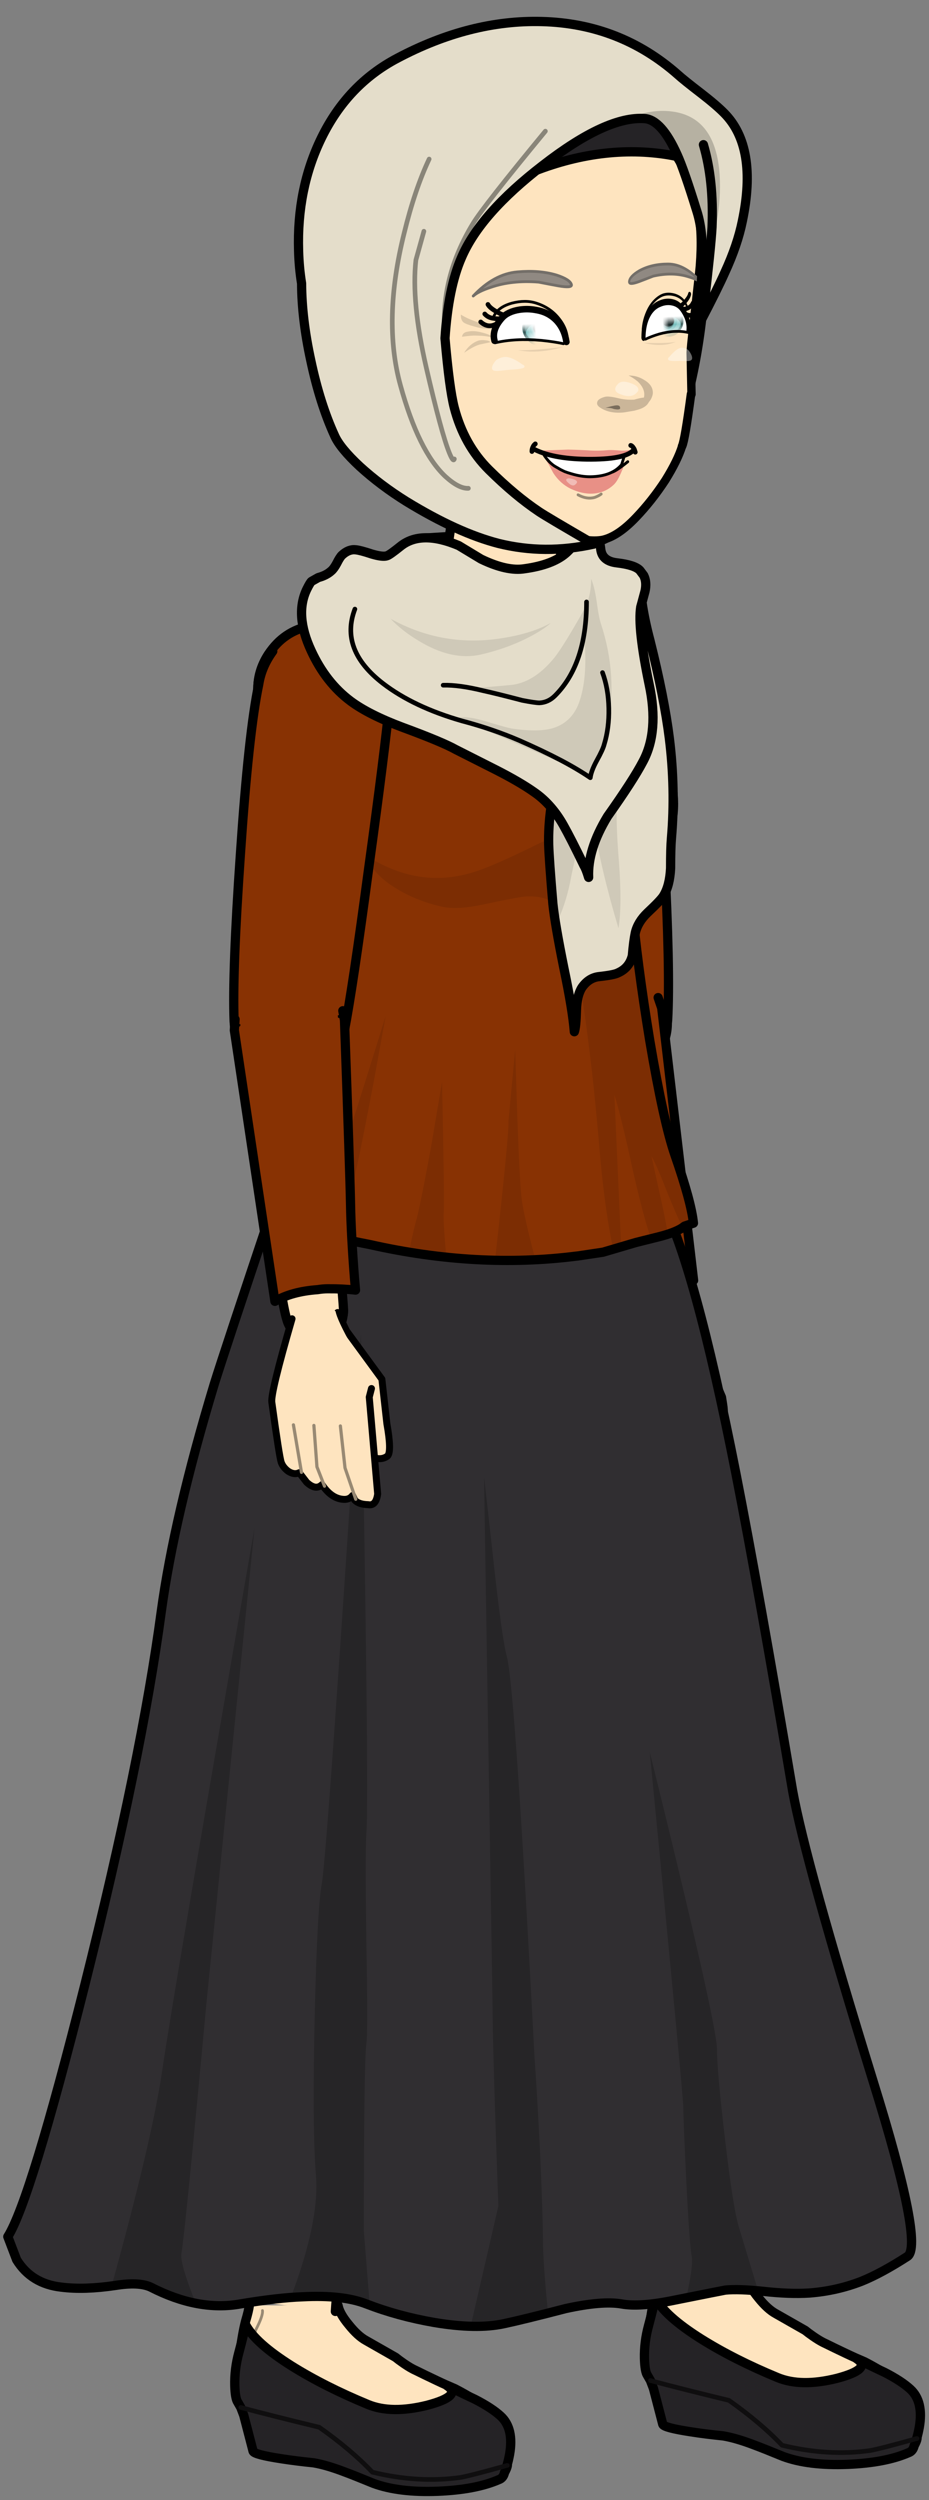 <?xml version="1.0" encoding="UTF-8"?>
<!DOCTYPE svg PUBLIC '-//W3C//DTD SVG 1.0//EN'
          'http://www.w3.org/TR/2001/REC-SVG-20010904/DTD/svg10.dtd'>
<svg height="538" width="200" xmlns="http://www.w3.org/2000/svg" xmlns:xlink="http://www.w3.org/1999/xlink"
><rect width="100%" height="100%" fill="#808080" stroke="none"/><g
  ><g
    ><g
      ><g
        ><g
          ><path d="M22.4 21.7 Q23.1 11.55 16.55 6.15 11 1.6 2.35 1.6 -5.2 1.6 -10.6 9.45 -15.95 17.3 -15.95 28.35 -15.95 39.05 -9.2 47.25 -2.8 55.05 5.1 55.6 12.1 56.1 17.1 44.9 21.5 35.05 22.4 21.7 Z" data-rand=".34" fill="#e4ddca" transform="matrix(1.851 -.097 .098 1.871 108.497 13.973)"
          /></g
          ><path d="M22.4 21.7 Q21.5 35.05 17.1 44.9 12.1 56.1 5.1 55.6 -2.8 55.05 -9.2 47.25 -15.95 39.05 -15.95 28.35 -15.95 17.3 -10.6 9.45 -5.2 1.6 2.35 1.6 11 1.6 16.55 6.15 23.1 11.55 22.4 21.7 Z" data-rand=".49" fill="none" stroke="#000" stroke-linecap="round" stroke-linejoin="round" stroke-width="1.07" transform="matrix(1.851 -.097 .098 1.871 108.497 13.973)"
        /></g
        ><g
        ><path d="M22.4 21.7 Q23.1 11.55 16.55 6.15 11 1.6 2.35 1.6 -5.2 1.6 -10.6 9.45 -15.95 17.3 -15.95 28.35 -15.95 39.05 -9.2 47.25 -2.8 55.05 5.1 55.6 12.1 56.1 17.1 44.9 21.5 35.05 22.4 21.7 Z" data-rand=".19" fill-opacity=".49" transform="matrix(1.851 -.097 .098 1.871 108.497 13.973)"
        /></g
      ></g
    ></g
    ><g
    ><g
      ><g
        ><g
          ><g
            ><g
              ><g
                ><path d="M11.6 -1.65 L11.5 -8.4 Q10.35 -8.5 7.45 -8.35 3.6 -8.2 1.3 -8.2 -3.7 -8.2 -8.5 -7.85 L-11.2 -3 11.6 -1.65 Z" data-rand=".93" fill="#e4ddca" transform="matrix(1.81 0 0 1.81 107.084 129.99)"
                /></g
              ></g
              ><g
              ><g
                ><path d="M11.6 -1.65 L11.5 -8.4 Q10.35 -8.5 7.45 -8.35 3.6 -8.2 1.3 -8.2 -3.7 -8.2 -8.5 -7.85 L-11.2 -3 11.6 -1.65 Z" data-rand=".41" fill-opacity=".29" transform="matrix(1.81 0 0 1.81 107.084 129.99)"
                /></g
              ></g
              ><g
              ><path d="M-11.2 -3 L-8.5 -7.85 Q-3.7 -8.2 1.3 -8.2 3.6 -8.2 7.45 -8.35 10.35 -8.5 11.5 -8.4 L11.6 -1.65 -11.2 -3 Z" data-rand=".2" fill="none" stroke="#000" stroke-linecap="round" stroke-linejoin="round" stroke-width="1.1" transform="matrix(1.81 0 0 1.81 107.084 129.99)"
              /></g
            ></g
          ></g
        ></g
      ></g
    ></g
    ><g
    ><g
      ><g
        ><g
          ><g
            ><path d="M-1.6 -7.65 Q-4.8 -6.95 -6.6 -4.3 -7.9 -2.3 -7.85 0 -7.85 0.75 -7.7 1.6 -7.05 4.8 -4.35 6.55 -2.3 7.9 0 7.85 0.75 7.85 1.55 7.7 4.75 7.05 6.5 4.35 7.85 2.3 7.85 0 7.85 -0.75 7.65 -1.55 7 -4.75 4.3 -6.55 2.3 -7.85 0 -7.85 -0.75 -7.85 -1.6 -7.65 Z" data-rand=".66" fill="#fee4bf" transform="rotate(-5.06 1743.73 -1346.22) scale(1.798)"
            /></g
            ><path d="M6.5 4.35 Q4.75 7.05 1.55 7.7 0.75 7.85 0 7.85 -2.3 7.9 -4.35 6.55 -7.05 4.8 -7.7 1.6 -7.85 0.75 -7.85 0 -7.9 -2.3 -6.6 -4.3 -4.8 -6.95 -1.6 -7.65 -0.75 -7.85 0 -7.85 2.3 -7.85 4.3 -6.55 7 -4.75 7.65 -1.55 7.85 -0.75 7.85 0 7.85 2.3 6.5 4.35 Z" data-rand=".64" fill="none" stroke="#000" stroke-linecap="round" stroke-miterlimit="1" stroke-width="1.1" transform="rotate(-5.06 1743.73 -1346.22) scale(1.798)"
          /></g
        ></g
        ><g
        ><g
          ><g
            ><path d="M-1.3 -6.25 Q-3.9 -5.7 -5.4 -3.5 -6.45 -1.85 -6.4 0 -6.4 0.65 -6.3 1.3 -5.8 3.9 -3.55 5.35 -1.9 6.45 0 6.4 0.65 6.4 1.25 6.3 3.85 5.8 5.3 3.6 6.4 1.9 6.4 0 6.4 -0.65 6.25 -1.25 5.75 -3.85 3.55 -5.35 1.85 -6.4 0 -6.4 -0.65 -6.4 -1.3 -6.25 Z" data-rand=".2" fill="#fee4bf" transform="rotate(-5.06 2563.62 -1381.543) scale(1.798)"
            /></g
            ><path d="M5.3 3.6 Q3.85 5.8 1.25 6.3 0.65 6.4 0 6.4 -1.9 6.45 -3.55 5.35 -5.8 3.9 -6.3 1.3 -6.4 0.65 -6.4 0 -6.45 -1.85 -5.4 -3.5 -3.9 -5.7 -1.3 -6.25 -0.65 -6.4 0 -6.4 1.85 -6.4 3.55 -5.35 5.75 -3.85 6.25 -1.25 6.4 -0.65 6.4 0 6.4 1.9 5.3 3.6 Z" data-rand=".71" fill="none" stroke="#000" stroke-linecap="round" stroke-miterlimit="1" stroke-width="1.1" transform="rotate(-5.06 2563.62 -1381.543) scale(1.798)"
          /></g
        ></g
        ><g
        ><g
          ><path d="M6.45 39.9 Q6.8 36.1 7.15 32.4 7.8 25 7.85 19.15 7.85 10.75 7.85 0.05 7.83 0.02 7.8 0 -0.06 -1.09 -7.75 0 -7.80 0.04 -7.85 0.1 L-6.35 39.9 6.45 39.9 Z" data-rand=".05" fill="#fee4bf" transform="rotate(-5.06 1743.73 -1346.22) scale(1.798)"
          /></g
          ><path d="M7.85 0.05 Q7.85 10.75 7.85 19.15 7.8 25 7.15 32.4 6.8 36.1 6.45 39.9 M-6.35 39.9 L-7.85 0.1" data-rand=".17" fill="none" stroke="#000" stroke-linecap="round" stroke-miterlimit="1" stroke-width="1.1" transform="rotate(-5.06 1743.73 -1346.22) scale(1.798)"
        /></g
      ></g
    ></g
    ><g
    ><g
      ><g
        ><g
          ><g
            ><path d="M-0.7 -3.35 Q-2.1 -3.05 -2.85 -1.85 -3.45 -1 -3.45 0 -3.45 0.35 -3.35 0.7 -3.05 2.1 -1.9 2.85 -1 3.45 0 3.45 0.35 3.45 0.7 3.35 2.05 3.1 2.85 1.9 3.45 1 3.4 0 3.4 -0.35 3.35 -0.65 3.05 -2.05 1.9 -2.85 1 -3.45 0 -3.4 -0.35 -3.4 -0.7 -3.35 Z" data-rand=".48" fill="#fee4bf" transform="matrix(1.771 -.313 .318 1.771 141.734 279.997)"
            /></g
            ><path d="M2.85 1.9 Q2.05 3.1 0.7 3.35 0.35 3.45 0 3.45 -1 3.45 -1.9 2.85 -3.05 2.1 -3.35 0.7 -3.45 0.35 -3.45 0 -3.45 -1 -2.85 -1.85 -2.1 -3.05 -0.7 -3.35 -0.35 -3.4 0 -3.4 1 -3.45 1.9 -2.85 3.05 -2.05 3.35 -0.65 3.4 -0.35 3.4 0 3.45 1 2.85 1.9 Z" data-rand=".78" fill="none" stroke="#000" stroke-linecap="round" stroke-miterlimit="1" stroke-width="1.1" transform="matrix(1.771 -.313 .318 1.771 141.734 279.997)"
          /></g
        ></g
        ><g
        ><g
          ><path d="M-4.9 12 Q-4.3 15.05 -3.7 24.25 -3.45 27.65 -3.5 31.3 -3.5 34.4 -3.45 34.65 L3.4 34.9 Q3.75 33.5 4.75 18.6 4.96 15.30 5.65 9.4 6.5 2.1 6.4 -0.15 L-6.4 -0.15 Q-6.35 4.5 -4.9 12 Z" data-rand=".67" fill="#fee4bf" transform="matrix(1.771 -.313 .318 1.771 130.765 218.983)"
          /></g
          ><path d="M-3.45 34.65 Q-3.5 34.4 -3.5 31.3 -3.45 27.65 -3.7 24.25 -4.3 15.05 -4.9 12 -6.35 4.5 -6.4 -0.15 M6.4 -0.15 Q6.5 2.1 5.65 9.42 4.96 15.30 4.75 18.6 3.75 33.5 3.4 34.9" data-rand=".55" fill="none" stroke="#000" stroke-linecap="square" stroke-miterlimit="3" stroke-width="1.1" transform="matrix(1.771 -.313 .318 1.771 130.765 218.983)"
        /></g
      ></g
    ></g
    ><g
    ><g
      ><g
        ><path d="M-0.8 -1 Q-1.4 -0.9 -2 -0.35 -2.3 0 -2.9 0.7 L-3.7 1.4 Q-3.7 5.5 -3.5 7.9 -3.4 9.3 -1.4 12.55 L-0.9 15.55 Q-0.75 16.45 -0.8 18.15 L-2.55 19.45 Q-4.05 20.8 -3.3 21.3 -3 21.45 -2.25 21.2 L-3.5 21.85 Q-4.55 22.5 -4.35 23.4 -4.25 23.85 -3.95 24.2 L-0.3 23.35 -1.05 23.85 Q-1.85 24.5 -2.4 25.3 -2.95 26.1 -2.3 26.45 -2 26.65 -1.6 26.65 L1.65 25.4 1.2 26.15 Q0.8 27.15 1.45 27.6 1.8 27.85 2.2 27.85 L4.6 26.4 Q8 22.7 7.95 21.75 7.9 21.1 8.35 18.1 8.75 15.45 8.9 14.85 9 14.6 8.85 13.65 L8.7 12.7 Q6.05 6.45 5.6 5.7 5.2 4.95 3.95 0.4 2.05 -1.4 -0.8 -1 Z" data-rand=".72" fill="#fee4bf" transform="matrix(1.61 0 0 1.61 141.551 280.176)"
        /></g
        ><path d="M4.35 16.9 L4.7 21.4 Q4.1 22.15 3.45 23 2.15 24.7 1.9 25.2" data-rand=".22" fill="none" stroke="#988973" stroke-linecap="round" stroke-linejoin="round" stroke-width=".43" transform="matrix(1.61 0 0 1.61 141.551 280.176)"
        /><path d="M3.25 -0.6 L5.6 5.7 Q6.05 6.45 8.7 12.7 L8.85 13.65 Q9 14.6 8.9 14.85 8.75 15.45 8.35 18.1 7.9 21.1 7.95 21.75 8 22.7 4.6 26.4 L2.2 27.85 Q1.8 27.85 1.45 27.6 0.8 27.15 1.2 26.15 L1.65 25.4 -1.6 26.65 Q-2 26.65 -2.3 26.45 -2.95 26.1 -2.4 25.3 -1.85 24.5 -1.05 23.85 L-0.3 23.35 -3.95 24.2 Q-4.25 23.85 -4.35 23.4 -4.55 22.5 -3.5 21.85 L-1.95 21.1 Q-2.95 21.5 -3.3 21.3 -4.05 20.8 -2.55 19.45 L-0.8 18.15 Q-0.75 16.45 -0.9 15.55 L-1.4 12.55 Q-3.4 9.3 -3.5 7.9 -3.6 6.5 -3.6 4.2 -3.6 1.3 -3.25 0.6 M-1.95 21.1 L-1.4 20.85 -0.7 20.4 M0.7 22.65 L-0.3 23.35" data-rand=".93" fill="none" stroke="#000" stroke-linecap="round" stroke-linejoin="round" stroke-width=".93" transform="matrix(1.61 0 0 1.61 141.551 280.176)"
      /></g
    ></g
    ><g
    ><g
      ><g
        ><path d="M0.35 22.35 Q1.25 22.95 1.95 22.2 2.5 21.6 2.65 19.2 2.6 17.3 2.6 16.3 2.6 14.55 3.05 13.5 4 12 4.35 11.3 5.05 10.05 4.5 8.8 3.95 7.45 2.65 6.6 1.35 5.75 -0.1 5.9 -1.65 6.1 -2.6 6.9 -3.7 7.9 -3.1 9.75 -2.75 10.65 -1.6 12.55 -0.95 13.65 -1.05 16.55 -1.2 19.75 -0.8 20.8 -0.4 21.8 0.35 22.35 Z" data-rand=".77" fill="#fee4bf" transform="matrix(1.61 0 0 1.61 141.551 280.176)"
        /></g
        ><path d="M-1 18.15 Q-0.95 16.45 -1.1 15.55 L-1.6 12.55 Q-3.5 9.3 -3.55 7.9" data-rand=".69" fill="none" stroke="#000" stroke-linecap="round" stroke-linejoin="round" stroke-width=".93" transform="matrix(1.61 0 0 1.61 141.551 280.176)"
        /><path d="M4 12 Q2.7 13.6 2.7 13.95 L2.7 19.6 Q2.7 20.35 2.5 21.1 2.1 22.45 1.25 22.75 0.8 22.8 0.35 22.5 -0.6 21.85 -0.75 19.9 L-1 18.15" data-rand="0" fill="none" stroke="#988973" stroke-linecap="round" stroke-linejoin="round" stroke-width=".43" transform="matrix(1.61 0 0 1.61 141.551 280.176)"
      /></g
    ></g
    ><g
    ><g
      ><g
        ><g
          ><g
            ><path d="M7.65 -1.55 Q7.24 -3.54 6.05 -5 1.34 1.01 -6.1 -5 -6.34 -4.66 -6.6 -4.3 -7.9 -2.3 -7.85 0 -7.85 0.75 -7.7 1.6 -7.05 4.8 -4.35 6.55 -2.3 7.9 0 7.85 0.75 7.85 1.55 7.7 4.75 7.05 6.5 4.35 7.85 2.3 7.85 0 7.85 -0.75 7.65 -1.55 Z" data-rand=".08" fill="#883203" transform="rotate(174.94 59.026 76.34) scale(1.798)"
            /></g
            ><path d="M6.05 -5 Q7.24 -3.54 7.65 -1.55 7.85 -0.75 7.85 0 7.85 2.3 6.5 4.35 4.75 7.05 1.55 7.7 0.75 7.85 0 7.85 -2.3 7.9 -4.35 6.55 -7.05 4.8 -7.7 1.6 -7.85 0.75 -7.85 0 -7.9 -2.3 -6.6 -4.3 -6.34 -4.66 -6.07 -5" data-rand=".83" fill="none" stroke="#000" stroke-linecap="round" stroke-miterlimit="1" stroke-width="1.1" transform="rotate(174.94 59.026 76.34) scale(1.798)"
          /></g
        ></g
        ><g
        ><g
          ><g
            ><path d="M-1.35 -6.4 Q-4 -5.8 -5.5 -3.55 -6.6 -1.95 -6.6 0 -6.6 0.65 -6.45 1.4 -5.9 4.05 -3.65 5.5 -1.95 6.6 0 6.6 0.6 6.6 1.3 6.45 3.95 5.9 5.45 3.65 6.6 1.95 6.6 0 6.6 -0.6 6.4 -1.25 5.85 -3.95 3.6 -5.45 1.95 -6.6 0 -6.6 -0.6 -6.6 -1.35 -6.4 Z" data-rand=".34" fill="#883203" transform="rotate(-5.06 2558.49 -1381.322) scale(1.798)"
            /></g
            ><path d="M5.45 3.65 Q3.95 5.9 1.3 6.45 0.6 6.6 0 6.6 -1.95 6.6 -3.65 5.5 -5.9 4.05 -6.45 1.4 -6.6 0.65 -6.6 0 -6.6 -1.95 -5.5 -3.55 -4 -5.8 -1.35 -6.4 -0.6 -6.6 0 -6.6 1.95 -6.6 3.6 -5.45 5.85 -3.95 6.4 -1.25 6.6 -0.6 6.6 0 6.6 1.95 5.45 3.65 Z" data-rand=".23" fill="none" stroke="#000" stroke-linecap="round" stroke-miterlimit="1" stroke-width="1.1" transform="rotate(-5.06 2558.49 -1381.322) scale(1.798)"
          /></g
        ></g
        ><g
        ><path d="M7.85 -1.45 Q6.25 -4.2 1.2 -4.7 -4.45 -5.25 -7.85 -1.45 -7.9 4.85 -7.35 20.5 -6.85 36.35 -6.4 41.55 3.15 42.6 6.3 42.2 7.2 36.25 7.8 20.65 8.4 4.4 7.85 -1.45 Z" data-rand=".96" fill="#883203" transform="rotate(-5.06 1743.73 -1346.22) scale(1.798)"
        /></g
        ><path d="M5.35 43.55 Q5.95 42.6 6.35 41.35 L6.6 40.25 Q7.45 34.4 7.95 20.3 8.5 5.75 7.9 -0.15 7.8 -2.25 6.65 -4.25 M-5.75 42.95 Q-6.1 42.4 -6.4 41.15 L-6.6 39.95 Q-7.05 34.85 -7.45 20.4 -7.9 6.45 -7.85 0 -7.75 -2.3 -6.95 -3.65" data-rand=".19" fill="none" stroke="#000" stroke-linecap="round" stroke-linejoin="round" stroke-width="1.1" transform="rotate(-5.06 1743.73 -1346.22) scale(1.798)"
      /></g
    ></g
    ><g
    ><g
      ><g
        ><g
          ><path d="M-1.8 31.8 Q-1.2 31.75 -0.6 31.8 2.5 31.75 4.6 32.75 L6.6 0 Q5.05 -1.05 2.85 -1.55 -1.95 -2.55 -6.6 -0.05 -5.65 18.4 -5.4 22 -5.15 25.6 -5.1 30.8 L-5.1 32.25 Q-3.65 31.95 -1.8 31.8 Z" data-rand=".66" fill="#883203" transform="matrix(1.771 -.313 .318 1.771 130.765 218.983)"
          /></g
          ><path d="M-6.5 -1.2 L-6.6 -0.05 M6.6 0 L6.4 -1.3 M-6.6 -0.05 Q-5.65 18.4 -5.4 22 -5.15 25.6 -5.1 30.8 L-5.1 32.25 Q-3.65 31.95 -1.8 31.8 -1.2 31.75 -0.6 31.8 2.5 31.75 4.6 32.75 L6.6 0" data-rand=".61" fill="none" stroke="#000" stroke-linecap="round" stroke-linejoin="round" stroke-width="1.1" transform="matrix(1.771 -.313 .318 1.771 130.765 218.983)"
        /></g
      ></g
    ></g
    ><g
    ><g
      ><g
        ><g
          ><g
            ><path d="M-1.25 -6.2 Q-3.85 -5.65 -5.3 -3.45 -6.45 -1.8 -6.45 0 -6.45 0.6 -6.25 1.35 -5.7 3.95 -3.55 5.25 -1.9 6.4 0.05 6.4 0.65 6.4 1.25 6.3 3.9 5.75 5.3 3.5 6.4 1.9 6.4 0 6.4 -0.6 6.2 -1.25 5.65 -3.85 3.5 -5.3 1.85 -6.4 0.05 -6.35 -0.6 -6.35 -1.25 -6.2 Z" data-rand=".34" fill="#fee4bf" transform="matrix(-1.786 .259 .259 1.791 144.914 390.133)"
            /></g
            ><path d="M5.3 3.5 Q3.9 5.75 1.25 6.3 0.65 6.4 0.05 6.4 -1.9 6.4 -3.55 5.25 -5.7 3.95 -6.25 1.35 -6.45 0.6 -6.45 0 -6.45 -1.8 -5.3 -3.45 -3.85 -5.65 -1.25 -6.2 -0.6 -6.35 0.05 -6.35 1.85 -6.4 3.5 -5.3 5.65 -3.85 6.2 -1.25 6.4 -0.6 6.4 0 6.4 1.9 5.3 3.5 Z" data-rand=".8" fill="none" stroke="#000" stroke-linecap="round" stroke-miterlimit="1" stroke-width="1.1" transform="matrix(-1.786 .259 .259 1.791 144.914 390.133)"
          /></g
        ></g
        ><g
        ><g
          ><path d="M11 21.6 Q13.58 9.19 13.6 0 L-13.35 0 Q-13.51 0.04 -13.7 0.1 L-10.45 63.25 Q-2.95 64.35 2.45 62.8 3.00 58.60 5.65 46.75 8.29 34.88 11 21.6 Z" data-rand=".97" fill="#fee4bf" transform="matrix(-1.786 .259 .259 1.791 121.512 278.603)"
          /></g
          ><path d="M2.45 62.8 Q3.00 58.60 5.65 46.75 8.29 34.88 11.02 21.62 13.58 9.19 13.6 0 M-13.7 0.1 L-10.45 63.25" data-rand=".24" fill="none" stroke="#000" stroke-linecap="round" stroke-linejoin="round" stroke-width="1.1" transform="matrix(-1.786 .259 .259 1.791 121.512 278.603)"
        /></g
      ></g
      ><g
      ><g
        ><g
          ><g
            ><path d="M9.6 -9.65 Q5.65 -13.7 0 -13.7 -5.65 -13.7 -9.65 -9.65 -13.7 -5.65 -13.7 0 -13.7 5.65 -9.65 9.6 -5.65 13.7 0 13.7 5.65 13.7 9.6 9.6 13.7 5.65 13.7 0 13.7 -5.65 9.6 -9.65 Z" data-rand=".56" fill="#593b0c" transform="matrix(-1.786 .259 .259 1.791 121.512 278.603)"
            /></g
            ><path d="M13.7 0 Q13.7 5.65 9.6 9.6 5.65 13.7 0 13.7 -5.65 13.7 -9.65 9.6 -13.7 5.65 -13.7 0 -13.7 -5.65 -9.65 -9.65 -5.65 -13.7 0 -13.7 5.65 -13.7 9.6 -9.65 13.7 -5.65 13.7 0 Z" data-rand=".17" fill="none" stroke="#000" stroke-linecap="square" stroke-miterlimit="1" stroke-width="1.1" transform="matrix(-1.786 .259 .259 1.791 121.512 278.603)"
          /></g
        ></g
        ><g
        ><g
          ><path d="M0.25 11.15 Q4.55 10.5 6.9 9.5 11.6 7.55 13.3 6.3 13.7 2.8 13.6 0 7.35 -1.55 -0.1 -1.5 -7.5 -1.5 -13.7 0 -13.65 4.6 -13.05 10.8 -12.55 11 -7.45 11.45 -4.15 11.75 0.25 11.15 Z" data-rand=".53" fill="#593b0c" transform="matrix(-1.786 .259 .259 1.791 121.512 278.603)"
          /></g
          ><path d="M13.6 0 Q13.7 2.8 13.3 6.3 11.6 7.55 6.9 9.5 4.55 10.5 0.25 11.15 -4.15 11.75 -7.45 11.45 -12.55 11 -13.05 10.8 -13.65 4.6 -13.7 0" data-rand=".68" fill="none" stroke="#000" stroke-linecap="round" stroke-miterlimit="1" stroke-width="1.1" transform="matrix(-1.786 .259 .259 1.791 121.512 278.603)"
        /></g
      ></g
    ></g
    ><g
    ><g
      ><g
        ><g
          ><g
            ><path d="M5.75 -1.15 Q5.3 -3.55 3.25 -4.9 1.7 -5.95 0 -5.9 -0.6 -5.9 -1.2 -5.75 -3.6 -5.25 -4.95 -3.25 -5.95 -1.7 -5.95 0 -5.95 0.6 -5.8 1.2 -5.3 3.6 -3.3 4.9 -1.75 5.95 0 5.95 0.6 5.95 1.15 5.8 3.55 5.35 4.9 3.3 5.95 1.75 5.9 0 5.9 -0.6 5.75 -1.15 Z" data-rand=".95" fill="#fee4bf" transform="matrix(1.61 0 0 1.61 151.461 490.4)"
            /></g
            ><path d="M0 -5.9 Q1.7 -5.95 3.25 -4.9 5.3 -3.55 5.75 -1.15 5.9 -0.6 5.9 0 5.95 1.75 4.9 3.3 3.55 5.35 1.15 5.8 0.6 5.95 0 5.95 -1.75 5.95 -3.3 4.9 -5.3 3.6 -5.8 1.2 -5.95 0.6 -5.95 0 -5.95 -1.7 -4.95 -3.25 -3.6 -5.25 -1.2 -5.75 -0.6 -5.9 0 -5.9 Z" data-rand=".24" fill="none" stroke="#000" stroke-linecap="round" stroke-miterlimit="1" stroke-width="1.24" transform="matrix(1.61 0 0 1.61 151.461 490.4)"
          /></g
        ></g
        ><g
        ><g
          ><path d="M22.9 21.8 Q25.35 21.3 26.75 20.25 27.45 19.75 27.85 19.2 29.2 17.05 26.45 14.3 26.4 14.3 26.35 14.25 24.65 12.7 21.55 11.1 20.25 10.55 19.2 10.05 17.3 9.15 16.3 8.65 15.4 8.25 14.05 7.25 13.8 7.05 13.6 6.9 L9.65 4.65 Q8.55 4.05 7.35 2.55 6.1 1.05 5.9 -0.05 L-5.95 -0.05 Q-6.05 0.7 -6.45 2.05 -6.9 3.75 -7.3 6.95 L-7.35 7.45 Q-7.4 7.75 -7.4 8 -7.6 10.05 -7.55 11.75 -7.45 13.25 -6.45 14.25 -6.2 14.5 -5.9 14.75 -5.45 15.05 -4.25 15.35 -2.5 15.75 -1.95 15.95 0.15 16.65 1.8 17.7 2.8 18.35 4.9 19.9 6.7 21.2 8.65 22 9.5 22.4 10.4 22.7 13.05 23.45 16.65 23 17.6 22.9 22.9 21.8 Z" data-rand=".13" fill="#fee4bf" transform="matrix(1.61 0 0 1.61 151.461 490.4)"
          /></g
          ><path d="M5.9 -0.05 Q6.1 1.05 7.35 2.55 8.55 4.05 9.65 4.65 L13.6 6.9 Q13.8 7.05 14.05 7.25 15.4 8.25 16.3 8.65 17.3 9.15 19.2 10.05 20.25 10.55 21.55 11.1 24.65 12.7 26.35 14.25 26.4 14.3 26.45 14.3 29.2 17.05 27.85 19.2 27.45 19.75 26.75 20.25 25.35 21.3 22.9 21.8 17.6 22.9 16.65 23 13.05 23.45 10.4 22.7 9.5 22.4 8.65 22 6.7 21.2 4.9 19.9 2.8 18.35 1.8 17.7 0.15 16.65 -1.95 15.95 -2.5 15.75 -4.25 15.35 -5.45 15.05 -5.9 14.75 -6.2 14.5 -6.45 14.25 -7.45 13.25 -7.55 11.75 -7.6 10.05 -7.4 8 -7.4 7.75 -7.35 7.45 L-7.3 6.95 Q-6.9 3.75 -6.45 2.05 -6.05 0.7 -5.95 -0.05" data-rand=".25" fill="none" stroke="#000" stroke-linecap="round" stroke-miterlimit="3" stroke-width="1.24" transform="matrix(1.61 0 0 1.61 151.461 490.4)"
        /></g
        ><path d="M25.65 20.4 Q26.2 19.9 26.3 19.5 26.45 19.15 26.3 18.7 26.05 17.85 25.15 17.3 M23.35 21.35 Q23.95 20.75 24.1 20.3 24.2 19.9 24.05 19.35 23.75 18.3 22.65 17.85 M20.45 22.25 Q21.15 21.55 21.35 21.05 21.5 20.55 21.3 19.9 20.95 18.7 19.4 18.25 M16.35 22.85 Q17.35 22.25 17.7 21.85 18.2 21.2 18 20.3 17.75 19.15 16.8 18.6 15.65 17.95 13.4 17.8 M-4.2 0.65 Q-4.1 1.3 -5.05 3.15 -5.65 4.35 -4.25 5.25" data-rand=".77" fill="none" stroke="#988973" stroke-linecap="round" stroke-miterlimit="3" stroke-width=".37" transform="matrix(1.61 0 0 1.61 151.461 490.4)"
      /></g
    ></g
    ><g
    ><g
      ><g
        ><g
          ><path d="M5.05 48.7 Q5.5 43.1 5.8 38.8 6.25 32.3 6.85 25.15 7.4 19.35 7.4 18.6 7.5 8.7 6.45 -0.05 0.75 -0.7 -6.45 0.15 -6.35 7.2 -7.45 13.65 -8.6 20.6 -7.8 25.55 -7.6 26.4 -7.45 27.5 L-7 30.55 Q-6.35 33.75 -5.85 38.4 -5.05 45.5 -4.7 48.7 -4.65 50.1 -5 56 L5 56 Q4.8 52.8 5.05 48.7 Z" data-rand=".98" fill="#fee4bf" transform="matrix(1.791 -.126 .125 1.791 144.417 389.745)"
          /></g
          ><path d="M6.45 -0.05 Q7.5 8.7 7.4 18.6 7.4 19.35 6.85 25.15 6.25 32.3 5.8 38.8 5.5 43.1 5.05 48.7 4.8 52.8 5 56 M-5 56 Q-4.65 50.1 -4.7 48.7 -5.05 45.5 -5.85 38.4 -6.35 33.75 -7 30.55 L-7.45 27.5 Q-7.6 26.4 -7.8 25.55 -8.6 20.6 -7.45 13.65 -6.35 7.2 -6.45 0.15" data-rand=".09" fill="none" stroke="#000" stroke-linecap="round" stroke-miterlimit="3" stroke-width="1.1" transform="matrix(1.791 -.126 .125 1.791 144.417 389.745)"
        /></g
      ></g
    ></g
    ><g
    ><g
      ><g
        ><g
          ><path d="M28.7 21.35 Q28.55 21.90 28.35 22.3 28.7 21.7 28.75 21.35 L28.7 21.35 M27.6 23.25 Q28.2 23.05 28.35 22.3 28.55 21.90 28.7 21.35 23.89 22.70 22.5 22.95 16.85 23.75 10.7 22.25 7.85 19.25 3.6 16.25 -2.8 14.7 -6.9 13.6 L-6.5 14.65 -5.25 19.45 Q-5.1 19.9 -1.5 20.45 0.4 20.75 2.85 21 4.6 21.3 6.95 22.2 8.3 22.7 10.85 23.75 14.25 25 19.45 24.8 24.5 24.6 27.6 23.25 M27.85 14.75 Q26.65 13.65 24.4 12.5 21.85 11.3 20.7 10.7 22.75 12.05 18.05 13.3 13.25 14.5 10.1 13.2 4.3 10.8 -0.1 8.05 -4.95 5 -6.25 2.55 -6.4 3.45 -7.15 6.25 -7.75 8.45 -7.7 10.65 -7.65 12.4 -7.3 12.9 L-6.9 13.6 Q-2.8 14.7 3.6 16.25 7.85 19.25 10.7 22.25 16.85 23.75 22.5 22.95 23.89 22.70 28.7 21.35 28.89 20.71 29.05 19.85 29.65 16.4 27.85 14.75 Z" data-rand=".19" fill="#252326" transform="matrix(1.61 0 0 1.61 151.139 490.4)"
          /></g
          ><path d="M28.75 21.35 Q28.7 21.7 28.37 22.3 28.2 23.05 27.6 23.25 24.5 24.6 19.45 24.8 14.25 25 10.85 23.75 8.3 22.7 6.95 22.2 4.6 21.3 2.85 21 0.4 20.75 -1.5 20.45 -5.1 19.9 -5.25 19.45 L-6.5 14.65 -6.9 13.6 -7.3 12.9 Q-7.65 12.4 -7.7 10.65 -7.75 8.45 -7.15 6.25 -6.4 3.45 -6.25 2.55 -4.95 5 -0.1 8.05 4.3 10.8 10.1 13.2 13.25 14.5 18.05 13.3 22.75 12.05 20.7 10.7 21.85 11.3 24.4 12.5 26.65 13.65 27.85 14.75 29.65 16.4 29.05 19.85 28.89 20.71 28.7 21.35 28.55 21.90 28.37 22.3" data-rand=".79" fill="none" stroke="#000" stroke-linecap="round" stroke-linejoin="round" stroke-width="1.24" transform="matrix(1.61 0 0 1.61 151.139 490.4)"
          /><path d="M28.7 21.35 L28.75 21.35 M-6.9 13.6 Q-2.8 14.7 3.6 16.25 7.85 19.25 10.7 22.25 16.85 23.75 22.5 22.95 23.89 22.70 28.7 21.35" data-rand=".13" fill="none" stroke="#0f0e0f" stroke-linecap="round" stroke-linejoin="round" stroke-width=".62" transform="matrix(1.61 0 0 1.61 151.139 490.4)"
        /></g
      ></g
    ></g
    ><g
    ><g
      ><g
        ><g
          ><g
            ><path d="M-1.6 -7.65 Q-4.8 -6.95 -6.6 -4.3 -7.9 -2.3 -7.85 0 -7.85 0.75 -7.7 1.6 -7.05 4.8 -4.35 6.55 -2.3 7.9 0 7.85 0.75 7.85 1.55 7.7 4.75 7.05 6.5 4.35 7.85 2.3 7.85 0 7.85 -0.75 7.65 -1.55 7 -4.75 4.3 -6.55 2.3 -7.85 0 -7.85 -0.75 -7.85 -1.6 -7.65 Z" data-rand=".17" fill="#fee4bf" transform="matrix(1.81 0 0 1.81 69.721 148.602)"
            /></g
            ><path d="M6.5 4.35 Q4.75 7.05 1.55 7.7 0.75 7.85 0 7.85 -2.3 7.9 -4.35 6.55 -7.05 4.8 -7.7 1.6 -7.85 0.75 -7.85 0 -7.9 -2.3 -6.6 -4.3 -4.8 -6.95 -1.6 -7.65 -0.75 -7.85 0 -7.85 2.3 -7.85 4.3 -6.55 7 -4.75 7.65 -1.55 7.85 -0.75 7.85 0 7.85 2.3 6.5 4.35 Z" data-rand=".59" fill="none" stroke="#000" stroke-linecap="round" stroke-miterlimit="1" stroke-width="1.1" transform="matrix(1.81 0 0 1.81 69.721 148.602)"
          /></g
        ></g
        ><g
        ><g
          ><path d="M17.05 -64.15 Q16.65 -64.45 10.5 -65.9 -2.35 -67.1 -3.25 -66.95 -14.15 -65.2 -18.7 -63.85 -16.7 -59.8 -18.35 -56.9 -19.9 -54.25 -24.3 -53.15 -24.15 -52.3 -22.1 -49.6 -19.8 -46.55 -18.95 -44.35 -17.8 -41.3 -15.55 -32.3 -13.3 -23.3 -12.2 -17.1 -11.3 -12.15 -14.9 -4.9 -15.74 -3.16 -16.65 -1.4 1.93 4.14 20.85 -1.4 20.61 -1.88 20.35 -2.4 17.85 -7.25 17.05 -10.6 16.1 -14.5 17.25 -23.55 17.8 -28.1 18.55 -31.85 21.3 -52.1 20.4 -54.05 17.95 -54.75 16.9 -58.65 15.85 -62.4 17.05 -64.15 Z" data-rand=".69" fill="#fee4bf" transform="matrix(1.81 0 0 1.81 100.597 250.465)"
          /></g
          ><path d="M10.5 -65.9 Q16.65 -64.45 17.05 -64.15 M20.4 -54.05 Q21.3 -52.1 18.55 -31.85 17.8 -28.1 17.25 -23.55 16.1 -14.5 17.05 -10.6 17.85 -7.25 20.35 -2.4 20.61 -1.88 20.85 -1.4 M-16.62 -1.4 Q-15.74 -3.16 -14.9 -4.9 -11.3 -12.15 -12.2 -17.1 -13.3 -23.3 -15.55 -32.3 -17.8 -41.3 -18.95 -44.35 -19.8 -46.55 -22.1 -49.6 -24.15 -52.3 -24.3 -53.15 M-18.7 -63.85 Q-14.15 -65.2 -3.25 -66.95" data-rand=".48" fill="none" stroke="#000" stroke-linecap="round" stroke-miterlimit="1" stroke-width="1.1" transform="matrix(1.81 0 0 1.81 100.597 250.465)"
        /></g
        ><g
        ><path d="M7.7 -6.35 Q8.35 -8.5 7.15 -8.7 6.85 -8.2 6.65 -7.55 6.2 -6.3 6.55 -5.35 7.05 -4.1 7.7 -6.35 Z" data-rand=".52" fill-opacity=".09" transform="matrix(1.81 0 0 1.81 100.597 250.465)"
        /></g
      ></g
    ></g
    ><g
    ><g
      ><g
        ><g
          ><g
            ><path d="M9.6 -9.65 Q5.65 -13.7 0 -13.7 -5.65 -13.7 -9.65 -9.65 -13.7 -5.65 -13.7 0 -13.7 5.65 -9.65 9.6 -5.65 13.7 0 13.7 5.65 13.7 9.6 9.6 13.7 5.65 13.7 0 13.7 -5.65 9.6 -9.65 Z" data-rand=".09" fill="#593b0c" transform="matrix(1.81 0 0 1.81 81.945 283.152)"
            /></g
            ><path d="M13.7 0 Q13.7 5.65 9.6 9.6 5.65 13.7 0 13.7 -5.65 13.7 -9.65 9.6 -13.7 5.65 -13.7 0 -13.7 -5.65 -9.65 -9.65 -5.65 -13.7 0 -13.7 5.65 -13.7 9.6 -9.65 13.7 -5.65 13.7 0 Z" data-rand=".04" fill="none" stroke="#000" stroke-linecap="square" stroke-miterlimit="1" stroke-width="1.1" transform="matrix(1.81 0 0 1.81 81.945 283.152)"
          /></g
        ></g
        ><g
        ><g
          ><path d="M20.95 -1.45 Q13.33 0.38 1.8 -0.5 -9.73 -1.33 -15.95 -3.2 -17.65 -1.05 -20.9 5.4 -22.75 9.15 -23.8 15.7 -18.30 14.10 -13.4 14.05 -8.43 14.03 -5.4 16.75 -2.36 19.52 -0.9 23.45 0 23.6 1.35 23.35 2.75 23.05 3.5 22.55 9.4 15.25 13.2 13.85 18.75 11.79 21.05 11.8 23.05 11.75 24.9 12.3 24.8 11.25 24.2 8.75 23.5 5.95 23.2 4.9 L23.25 4.9 Q22.65 2.49 21.85 0.4 21.35 -0.8 20.95 -1.45 Z" data-rand=".94" fill="#593b0c" transform="matrix(1.81 0 0 1.81 100.597 250.465)"
          /></g
          ><path d="M20.95 -1.45 Q21.35 -0.8 21.85 0.4 22.65 2.49 23.25 4.9" data-rand=".52" fill="none" stroke="#000" stroke-miterlimit="1" stroke-width="1.1" transform="matrix(1.81 0 0 1.81 100.597 250.465)"
          /><path d="M-23.8 15.7 Q-22.75 9.15 -20.9 5.42 -17.65 -1.05 -15.95 -3.2 -9.73 -1.33 1.8 -0.47 13.33 0.38 20.95 -1.45 M23.22 4.9 Q23.5 5.95 24.2 8.75 24.8 11.25 24.9 12.3" data-rand=".92" fill="none" stroke="#000" stroke-linecap="round" stroke-miterlimit="1" stroke-width="1.1" transform="matrix(1.81 0 0 1.81 100.597 250.465)"
        /></g
        ><g
        ><g
          ><path d="M1.45 26.45 Q4.75 25.7 6.05 24.3 5.85 23.35 6.7 21.65 6.8 21.5 6.85 21.35 6.95 21.2 7.05 21 0.9 20.45 -4.6 23.05 -3.7 24.6 -3.35 26.25 -1.95 27.15 1.45 26.45 Z" data-rand=".38" fill="#593b0c" transform="matrix(1.81 0 0 1.81 100.597 250.465)"
          /></g
          ><g
          ><path d="M14.2 1.75 Q13.15 1.95 12.1 2.15 10.35 2.45 8.5 2.75 7.75 2.9 6.9 3 6.35 3.1 5.8 3.2 5.55 3.2 5.3 3.25 -2.85 4.4 -6.45 3.95 -3.9 4.35 -1.05 4.55 0.35 4.65 1.85 4.65 3.95 4.7 5.8 4.55 9.75 4.25 12.6 3.25 13.3 3 13.9 2.75 14.55 2.45 15.05 2.15 15.45 1.95 15.75 1.75 16.05 1.55 16.35 1.3 15.3 1.55 14.2 1.75 M17.25 6.9 Q18.75 6 19.3 5.05 16.15 6.05 13.4 6.9 9.05 8.25 5.8 9.35 2.25 10.5 -0.05 11.25 2.85 10.95 5.8 10.4 7.25 10.1 8.75 9.75 14.6 8.45 17.25 6.9 Z" data-rand=".19" fill-opacity=".2" transform="matrix(1.81 0 0 1.81 100.597 250.465)"
          /></g
          ><path d="M9.6 0.2 L9.6 10.9 Q9.6 13.5 9.3 14.2 9 14.85 8.3 15.7 7.65 16.55 7.1 17 6.55 17.4 5.9 17.55 5.4 20.25 2.45 26.4 M6 0.35 Q6.55 6.25 6.6 7.45 6.75 12.8 5.9 17.55 M-15.35 7.8 Q-12.35 8.45 -10.6 7.4 -8.85 6.35 -7.35 -0.9" data-rand=".05" fill="none" stroke="#3f2a09" stroke-linecap="round" stroke-miterlimit="1" stroke-width=".66" transform="matrix(1.81 0 0 1.81 100.597 250.465)"
          /><path d="M3.6 25.9 Q2.85 26.4 1.45 26.7 0.1 26.95 -0.8 26.8" data-rand=".92" fill="none" stroke="#000" stroke-linecap="round" stroke-miterlimit="1" stroke-width="1.1" transform="matrix(1.81 0 0 1.81 100.597 250.465)"
        /></g
      ></g
    ></g
    ><g
    ><g
      ><g
        ><g
          ><path d="M22.9 21.8 Q25.35 21.3 26.75 20.25 27.45 19.75 27.85 19.2 29.2 17.05 26.45 14.3 26.4 14.3 26.35 14.25 24.65 12.7 21.55 11.1 20.25 10.55 19.2 10.05 17.3 9.15 16.3 8.65 15.4 8.25 14.05 7.25 13.8 7.05 13.6 6.9 L9.65 4.65 Q8.55 4.05 7.35 2.55 6.1 1.05 5.9 -0.05 L-5.95 -0.05 Q-6.05 0.7 -6.45 2.05 -6.9 3.75 -7.3 6.95 L-7.35 7.45 Q-7.4 7.75 -7.4 8 -7.6 10.05 -7.55 11.75 -7.45 13.25 -6.45 14.25 -6.2 14.5 -5.9 14.75 -5.45 15.05 -4.25 15.35 -2.5 15.75 -1.95 15.95 0.15 16.65 1.8 17.7 2.8 18.35 4.9 19.9 6.7 21.2 8.65 22 9.5 22.4 10.4 22.7 13.05 23.45 16.65 23 17.6 22.9 22.9 21.8 Z" data-rand=".08" fill="#fee4bf" transform="matrix(1.61 0 0 1.61 63.264 496.19)"
          /></g
          ><path d="M5.9 -0.05 Q6.1 1.05 7.35 2.55 8.55 4.05 9.65 4.65 L13.6 6.9 Q13.8 7.05 14.05 7.25 15.4 8.25 16.3 8.65 17.3 9.15 19.2 10.05 20.25 10.55 21.55 11.1 24.65 12.7 26.35 14.25 26.4 14.3 26.45 14.3 29.2 17.05 27.85 19.2 27.45 19.75 26.75 20.25 25.35 21.3 22.9 21.8 17.6 22.9 16.65 23 13.05 23.45 10.4 22.7 9.5 22.4 8.65 22 6.7 21.2 4.9 19.9 2.8 18.35 1.8 17.7 0.15 16.65 -1.95 15.95 -2.5 15.75 -4.25 15.35 -5.45 15.05 -5.9 14.75 -6.2 14.5 -6.45 14.25 -7.45 13.25 -7.55 11.75 -7.6 10.05 -7.4 8 -7.4 7.75 -7.35 7.45 L-7.3 6.95 Q-6.9 3.75 -6.45 2.05 -6.05 0.7 -5.95 -0.05" data-rand=".24" fill="none" stroke="#000" stroke-linecap="round" stroke-miterlimit="3" stroke-width="1.24" transform="matrix(1.61 0 0 1.61 63.264 496.19)"
        /></g
        ><path d="M21.9 21.95 Q22.6 21.25 22.8 20.75 22.95 20.25 22.75 19.6 22.4 18.4 20.85 17.95 M22.8 21.65 Q23.9 21.45 24.4 21.15 25.1 20.75 25.25 19.85 25.4 18.7 24.65 17.8 23.85 16.8 21.75 15.9 M16.7 22.65 Q17.25 22.15 17.35 21.75 17.5 21.4 17.35 20.95 17.1 20.1 16.2 19.55 M19.4 22.35 Q20 21.75 20.15 21.3 20.25 20.9 20.1 20.35 19.8 19.3 18.7 18.85 M-4.2 0.65 Q-4.1 1.3 -5.05 3.15 -5.65 4.35 -4.25 5.25" data-rand=".4" fill="none" stroke="#988973" stroke-linecap="round" stroke-miterlimit="3" stroke-width=".37" transform="matrix(1.61 0 0 1.61 63.264 496.19)"
      /></g
    ></g
    ><g
    ><g
      ><g
        ><g
          ><g
            ><path d="M-1.25 -6.2 Q-3.85 -5.65 -5.3 -3.45 -6.45 -1.8 -6.45 0 -6.45 0.6 -6.25 1.35 -5.7 3.95 -3.55 5.25 -1.9 6.4 0.05 6.4 0.65 6.4 1.25 6.3 3.9 5.75 5.3 3.5 6.4 1.9 6.4 0 6.4 -0.6 6.2 -1.25 5.65 -3.85 3.5 -5.3 1.85 -6.4 0.05 -6.35 -0.6 -6.35 -1.25 -6.2 Z" data-rand=".69" fill="#fee4bf" transform="matrix(-1.79 -.22 -.22 1.791 75.561 396.186)"
            /></g
            ><path d="M5.3 3.5 Q3.9 5.75 1.25 6.3 0.65 6.4 0.05 6.4 -1.9 6.4 -3.55 5.25 -5.7 3.95 -6.25 1.35 -6.45 0.6 -6.45 0 -6.45 -1.8 -5.3 -3.45 -3.85 -5.65 -1.25 -6.2 -0.6 -6.35 0.05 -6.35 1.85 -6.4 3.5 -5.3 5.65 -3.85 6.2 -1.25 6.4 -0.6 6.4 0 6.4 1.9 5.3 3.5 Z" data-rand=".09" fill="none" stroke="#000" stroke-linecap="round" stroke-miterlimit="1" stroke-width="1.1" transform="matrix(-1.79 -.22 -.22 1.791 75.561 396.186)"
          /></g
        ></g
        ><g
        ><g
          ><path d="M11 21.6 Q13.58 9.19 13.6 0 L-13.35 0 Q-13.51 0.04 -13.7 0.1 L-10.45 63.25 Q-2.95 64.35 2.45 62.8 3.00 58.60 5.65 46.75 8.29 34.88 11 21.6 Z" data-rand=".04" fill="#fee4bf" transform="matrix(-1.79 -.22 -.22 1.791 82.21 282.743)"
          /></g
          ><path d="M2.45 62.8 Q3.00 58.60 5.65 46.75 8.29 34.88 11.02 21.62 13.58 9.19 13.6 0 M-13.7 0.1 L-10.45 63.25" data-rand=".08" fill="none" stroke="#000" stroke-linecap="round" stroke-linejoin="round" stroke-width="1.1" transform="matrix(-1.79 -.22 -.22 1.791 82.21 282.743)"
        /></g
      ></g
      ><g
      ><g
        ><g
          ><path d="M0.25 11.15 Q4.55 10.5 6.9 9.5 11.6 7.55 13.3 6.3 13.7 2.8 13.6 0 7.35 -1.55 -0.1 -1.5 -7.5 -1.5 -13.7 0 -13.65 4.6 -13.05 10.8 -12.55 11 -7.45 11.45 -4.15 11.75 0.25 11.15 Z" data-rand=".95" fill="#593b0c" transform="matrix(-1.79 -.22 -.22 1.791 82.21 282.743)"
          /></g
          ><path d="M13.6 0 Q13.7 2.8 13.3 6.3 11.6 7.55 6.9 9.5 4.55 10.5 0.25 11.15 -4.15 11.75 -7.45 11.45 -12.55 11 -13.05 10.8 -13.65 4.6 -13.7 0" data-rand=".66" fill="none" stroke="#000" stroke-linecap="round" stroke-miterlimit="1" stroke-width="1.1" transform="matrix(-1.79 -.22 -.22 1.791 82.21 282.743)"
        /></g
      ></g
    ></g
    ><g
    ><g
      ><g
        ><g
          ><path d="M5.05 48.7 Q5.5 43.1 5.8 38.8 6.25 32.3 6.85 25.15 7.4 19.35 7.4 18.6 7.5 8.7 6.45 -0.05 0.75 -0.7 -6.45 0.15 -6.35 7.2 -7.45 13.65 -8.6 20.6 -7.8 25.55 -7.6 26.4 -7.45 27.5 L-7 30.55 Q-6.35 33.75 -5.85 38.4 -5.05 45.5 -4.7 48.7 -4.65 50.1 -5 56 L5 56 Q4.8 52.8 5.05 48.7 Z" data-rand=".37" fill="#fee4bf" transform="matrix(1.791 .219 -.22 1.791 75.563 396.033)"
          /></g
          ><path d="M6.45 -0.05 Q7.5 8.7 7.4 18.6 7.4 19.35 6.85 25.15 6.25 32.3 5.8 38.8 5.5 43.1 5.05 48.7 4.8 52.8 5 56 M-5 56 Q-4.65 50.1 -4.7 48.7 -5.05 45.5 -5.85 38.4 -6.35 33.75 -7 30.55 L-7.45 27.5 Q-7.6 26.4 -7.8 25.55 -8.6 20.6 -7.45 13.65 -6.35 7.2 -6.45 0.15" data-rand=".44" fill="none" stroke="#000" stroke-linecap="round" stroke-miterlimit="3" stroke-width="1.1" transform="matrix(1.791 .219 -.22 1.791 75.563 396.033)"
        /></g
      ></g
    ></g
    ><g
    ><g
      ><g
        ><g
          ><path d="M28.7 21.35 Q28.55 21.90 28.35 22.3 28.7 21.7 28.75 21.35 L28.7 21.35 M27.6 23.25 Q28.2 23.05 28.35 22.3 28.55 21.90 28.7 21.35 23.89 22.70 22.5 22.95 16.85 23.75 10.7 22.25 7.85 19.25 3.6 16.25 -2.8 14.7 -6.9 13.6 L-6.5 14.65 -5.25 19.45 Q-5.1 19.9 -1.5 20.45 0.4 20.75 2.85 21 4.6 21.3 6.95 22.2 8.3 22.7 10.85 23.75 14.25 25 19.45 24.8 24.5 24.6 27.6 23.25 M27.85 14.75 Q26.65 13.65 24.4 12.5 21.85 11.3 20.7 10.7 22.75 12.05 18.05 13.3 13.25 14.5 10.1 13.2 4.3 10.8 -0.1 8.05 -4.95 5 -6.25 2.55 -6.4 3.45 -7.15 6.25 -7.75 8.45 -7.7 10.65 -7.65 12.4 -7.3 12.9 L-6.9 13.6 Q-2.8 14.7 3.6 16.25 7.85 19.25 10.7 22.25 16.85 23.75 22.5 22.95 23.89 22.70 28.7 21.35 28.89 20.71 29.05 19.85 29.65 16.4 27.85 14.75 Z" data-rand=".96" fill="#252326" transform="matrix(1.61 0 0 1.61 62.942 496.19)"
          /></g
          ><path d="M28.75 21.35 Q28.7 21.7 28.37 22.3 28.2 23.05 27.6 23.25 24.5 24.6 19.45 24.8 14.25 25 10.85 23.75 8.3 22.7 6.95 22.2 4.6 21.3 2.85 21 0.4 20.75 -1.5 20.45 -5.1 19.9 -5.25 19.45 L-6.5 14.65 -6.9 13.6 -7.3 12.9 Q-7.65 12.4 -7.7 10.65 -7.75 8.45 -7.15 6.25 -6.4 3.45 -6.25 2.55 -4.95 5 -0.1 8.05 4.3 10.8 10.1 13.2 13.25 14.5 18.05 13.3 22.75 12.05 20.7 10.7 21.85 11.3 24.4 12.5 26.65 13.65 27.85 14.75 29.65 16.4 29.05 19.85 28.89 20.71 28.7 21.35 28.55 21.90 28.37 22.3" data-rand=".7" fill="none" stroke="#000" stroke-linecap="round" stroke-linejoin="round" stroke-width="1.24" transform="matrix(1.61 0 0 1.61 62.942 496.19)"
          /><path d="M28.7 21.35 L28.75 21.35 M-6.9 13.6 Q-2.8 14.7 3.6 16.25 7.85 19.25 10.7 22.25 16.85 23.75 22.5 22.95 23.89 22.70 28.7 21.35" data-rand=".86" fill="none" stroke="#0f0e0f" stroke-linecap="round" stroke-linejoin="round" stroke-width=".62" transform="matrix(1.61 0 0 1.61 62.942 496.19)"
        /></g
      ></g
    ></g
    ><g
    ><g
      ><g
        ><g
          ><path d="M23 4.3 L23.05 4.3 21.85 -0.45 Q13.6 0.05 -22 0 L-23.4 4.65 -23 4.75 Q-13 6 -2.15 5.9 8.6 5.8 23 4.3 M31.95 36.8 Q27 11.65 23 4.3 8.6 5.8 -2.15 5.9 -13 6 -23 4.75 -28.95 22.5 -30.1 26.2 -34.85 41.9 -36.4 53.25 -38.75 70.75 -45.5 97.65 -51.95 123.25 -54.65 127.55 L-53.6 130.3 Q-51.85 133.15 -48.3 133.55 -45.55 133.9 -41.85 133.35 -39.05 132.9 -37.65 133.55 -32 136.45 -27 135.55 -22.5 134.8 -19.6 134.7 -14.8 134.45 -12 135.55 -8.25 137 -3.95 137.75 1.1 138.6 4.35 137.9 6.7 137.4 11.7 136.1 16.05 135.15 18.35 135.55 20.55 135.95 24.65 135.1 30.4 133.95 30.7 133.9 32.3 133.75 35.2 134.05 38.3 134.4 40.7 134.25 43.95 134 46.9 132.85 49.25 131.9 52.35 129.9 54.35 128.6 48.25 109 40.25 83.1 38.7 74.55 34.65 50.55 31.95 36.8 Z" data-rand=".29" fill="#302e31" transform="matrix(1.81 0 0 1.81 100.597 250.465)"
          /></g
          ><path d="M-23 4.75 Q-28.95 22.5 -30.1 26.2 -34.85 41.9 -36.4 53.25 -38.75 70.75 -45.5 97.65 -51.95 123.25 -54.65 127.55 L-53.6 130.3 Q-51.85 133.15 -48.3 133.55 -45.55 133.9 -41.85 133.35 -39.05 132.9 -37.65 133.55 -32 136.45 -27 135.55 -22.5 134.8 -19.6 134.7 -14.8 134.45 -12 135.55 -8.25 137 -3.95 137.75 1.1 138.6 4.35 137.9 6.7 137.4 11.7 136.1 16.05 135.15 18.35 135.55 20.55 135.95 24.65 135.1 30.4 133.95 30.7 133.9 32.3 133.75 35.2 134.05 38.3 134.4 40.7 134.25 43.95 134 46.9 132.85 49.25 131.9 52.35 129.9 54.35 128.6 48.25 109 40.25 83.1 38.7 74.55 34.65 50.55 31.95 36.8 27 11.65 23 4.3 8.6 5.8 -2.15 5.9 -13 6 -23 4.75 L-23.4 4.65 -22 0 Q13.6 0.05 21.85 -0.45 L23.05 4.3 23 4.3" data-rand=".5" fill="none" stroke="#000" stroke-linecap="round" stroke-linejoin="round" stroke-width="1.1" transform="matrix(1.81 0 0 1.81 100.597 250.465)"
        /></g
        ><g
        ><path d="M-32.3 135.45 Q-34.2 130.7 -34 129.55 -33.55 126.95 -31 99.55 L-25.3 43.25 Q-35 98.9 -36.3 107.9 -37.5 116.05 -42.3 133.4 -40.5 133.1 -39.8 133.1 -38.6 133.1 -37.65 133.55 -35.05 134.9 -32.3 135.45 M-12 92.8 Q-12.15 81.7 -12 79.55 -11.65 75.25 -12.65 20.25 -16.65 81.9 -17.3 85.55 -17.85 88.5 -18.15 101.4 -18.45 114.75 -18 120.25 -17.55 125.7 -21 134.8 -15.25 134.35 -12 135.55 L-11.6 135.7 -12.3 126.9 Q-12.3 106.9 -12 104.55 -11.8 103.4 -12 92.8 M25.7 112.25 Q25.7 113.7 26.05 120.95 26.45 128.8 26.7 129.9 26.9 131 26.05 134.8 30.1 133.95 30.7 133.9 32.25 133.75 34.6 134 L32.35 126.55 Q31.65 124.45 30.65 115.9 29.7 107.8 29.7 105.25 29.7 102.25 21.7 69.9 25.7 110.9 25.7 112.25 M3 46.15 Q2.45 41.15 2 37.25 2 38.25 3 99.55 3 104.9 3.7 123.9 L0.4 138.2 Q2.55 138.3 4.35 137.9 4.7 137.85 9.6 136.6 9 130.5 9 127.9 9 125.2 8.65 117.3 8.25 109.55 8 106.25 5.7 62.25 4.7 58.55 4.1 56.35 3 46.15 Z" data-rand=".95" fill-opacity=".2" transform="matrix(1.81 0 0 1.81 100.597 250.465)"
        /></g
      ></g
    ></g
    ><g
    ><g
      ><g
        ><g
          ><g
            ><g
              ><g
                ><path d="M7.65 -1.55 Q7.24 -3.54 6.05 -5 1.34 1.01 -6.1 -5 -6.34 -4.66 -6.6 -4.3 -7.9 -2.3 -7.85 0 -7.85 0.75 -7.7 1.6 -7.05 4.8 -4.35 6.55 -2.3 7.9 0 7.85 0.75 7.85 1.55 7.7 4.75 7.05 6.5 4.35 7.85 2.3 7.85 0 7.85 -0.75 7.65 -1.55 Z" data-rand=".33" fill="#883203" transform="matrix(0 1.81 -1.81 0 69.721 148.602)"
                /></g
                ><path d="M6.05 -5 Q7.24 -3.54 7.65 -1.55 7.85 -0.75 7.85 0 7.85 2.3 6.5 4.35 4.75 7.05 1.55 7.7 0.75 7.85 0 7.85 -2.3 7.9 -4.35 6.55 -7.05 4.8 -7.7 1.6 -7.85 0.75 -7.85 0 -7.9 -2.3 -6.6 -4.3 -6.34 -4.66 -6.07 -5" data-rand=".37" fill="none" stroke="#000" stroke-linecap="round" stroke-miterlimit="1" stroke-width="1.1" transform="matrix(0 1.81 -1.81 0 69.721 148.602)"
              /></g
            ></g
            ><g
            ><g
              ><g
                ><path d="M17.65 -60.3 Q17.05 -61.55 16.6 -64.5 15.95 -64.9 12.55 -65.45 12.45 -65.5 12.35 -65.35 12.25 -65.15 12.2 -65.1 7.40 -60.67 -6.3 -66.6 L-6.3 -66.65 Q-8.11 -66.44 -10.5 -65.95 -13.1 -65.35 -13.7 -65.2 -14.75 -64.85 -17.45 -64.15 -16.75 -59.45 -18.2 -55.4 -19.45 -51.8 -22 -49.7 1.89 -50.11 20.55 -55.4 L19.55 -56.9 Q18.35 -58.75 17.65 -60.3 Z" data-rand=".98" fill="#883203" transform="matrix(1.81 0 0 1.81 100.597 250.465)"
                /></g
                ><path d="M12.55 -65.45 Q15.95 -64.9 16.6 -64.5 M-13.7 -65.2 Q-14.75 -64.85 -17.45 -64.15" data-rand=".49" fill="none" stroke="#000" stroke-linecap="round" stroke-linejoin="round" stroke-width="1.1" transform="matrix(1.81 0 0 1.81 100.597 250.465)"
                /><path d="M12.55 -65.45 Q12.45 -65.5 12.35 -65.35 12.25 -65.15 12.2 -65.1 7.40 -60.67 -6.3 -66.6 M-6.3 -66.62 Q-8.11 -66.44 -10.5 -65.95 -13.1 -65.35 -13.7 -65.2" data-rand=".16" fill="none" stroke="#000" stroke-linecap="round" stroke-miterlimit="1" stroke-width="1.1" transform="matrix(1.81 0 0 1.81 100.597 250.465)"
              /></g
            ></g
            ><g
            ><g
              ><path d="M21.95 -51.65 L20.4 -55.65 -22.05 -49.7 Q-18.68 -40.12 -17.7 -36.35 -17 -33.55 -15.4 -27.95 -14.2 -20.5 -14.7 -18.1 -15.5 -14.75 -22.65 6.25 L-21 6.85 -20.7 7.5 Q-16.2 8.7 -11.55 9.6 1.17 12.46 12.95 10.95 13.04 10.96 13.15 10.95 L16.15 10.5 20.05 9.35 Q20.85 9.15 22.85 8.65 24.6 8.2 25.5 7.65 L25.85 7.4 26.9 7.05 Q26.65 4.55 24.7 -1.05 23.35 -4.95 21.7 -14.7 20.2 -23.85 19.55 -31.15 L19.7 -32.95 Q27.85 -40.35 22.25 -50.85 22.16 -51.03 21.95 -51.65 Z" data-rand=".03" fill="#883203" transform="matrix(1.81 0 0 1.81 100.597 250.465)"
              /></g
              ><path d="M-22.02 -49.7 Q-18.68 -40.12 -17.7 -36.35 -17 -33.55 -15.4 -27.95 -14.2 -20.5 -14.7 -18.1 -15.5 -14.75 -22.65 6.25 L-21 6.85 -20.7 7.5 Q-16.2 8.7 -11.55 9.6 1.17 12.46 12.95 10.97 13.04 10.96 13.15 10.95 L16.15 10.5 20.05 9.35 Q20.85 9.15 22.85 8.65 24.6 8.2 25.5 7.65 L25.85 7.4 26.9 7.05 Q26.65 4.55 24.7 -1.05 23.35 -4.95 21.7 -14.7 20.2 -23.85 19.55 -31.15 L19.7 -32.95 Q27.85 -40.35 22.25 -50.85 22.16 -51.03 21.95 -51.65 L20.4 -55.62 M-22.15 -50.05 Q-22.08 -49.86 -22.02 -49.7" data-rand=".58" fill="none" stroke="#000" stroke-linecap="round" stroke-linejoin="round" stroke-width="1.1" transform="matrix(1.81 0 0 1.81 100.597 250.465)"
            /></g
            ><g
            ><g
              ><path d="M-9.7 -17.6 L-12.05 -10.05 Q-14.55 -2.05 -15.45 0.25 -16.65 3.45 -19.35 7.85 L-14.1 9.05 Q-13.7 2.55 -13.1 0.2 -12.65 -1.8 -11.1 -9.9 L-9.7 -17.6 M-3 -9.75 L-4.25 -2.35 Q-5.65 5.35 -6.15 7 -6.35 7.75 -6.95 10.45 L-2.5 11.05 Q-2.9 6.45 -2.8 5.75 -2.7 4.75 -3 -9.75 M5.7 -13.6 L4.9 -5.1 Q5 -3.75 3.3 11.45 L8.1 11.4 Q6.75 6.2 6.5 4.4 6.25 2.7 5.95 -5.6 L5.7 -13.6 M10.95 -30.45 Q11.95 -29.25 12.55 -26.3 13.75 -20.35 14.85 -10.8 15.25 -7.35 15.85 -0.35 16.45 5.95 17.35 10.1 L18.3 9.8 17.5 -8.2 Q18.3 -5.65 19.6 0.35 20.85 5.95 21.85 8.9 L23.85 8.35 Q23.55 6.45 22.9 3.6 21.95 -0.7 21.9 -0.95 22.65 0.45 23.75 3.3 24.95 6.25 25.6 7.55 L25.85 7.4 26.9 7.05 Q26.65 4.55 24.7 -1.05 23.35 -4.95 21.7 -14.7 20.2 -23.85 19.55 -31.15 L19.7 -32.95 Q23.3 -36.15 24.2 -40.05 20.95 -36.15 15 -37.55 12.95 -38.2 11.9 -38.4 10.1 -38.75 8.75 -38.2 4.2 -35.95 1.95 -35.1 -1.8 -33.65 -5.3 -34.1 -8.6 -34.5 -12.05 -36.65 -11.25 -34.4 -8.3 -32.65 -5.95 -31.25 -3.1 -30.6 -1.3 -30.15 1.95 -30.85 6.15 -31.75 7.05 -31.8 9.7 -31.9 10.95 -30.45 Z" data-rand=".56" fill-opacity=".09" transform="matrix(1.81 0 0 1.81 100.597 250.465)"
              /></g
            ></g
          ></g
        ></g
      ></g
    ></g
    ><g
    ><g
      ><g
        ><g
          ><path d="M1.5 -16.45 L1.35 -16.45 Q-1.33 -16.69 -5.1 -16 L-6.85 0 Q-0.42 2.19 6.8 0.6 L7.8 -14.9 Q4.2 -16.2 1.5 -16.45 Z" data-rand=".62" fill="#fee4bf" transform="matrix(1.811 .093 -.108 2.07 107.084 129.99)"
          /></g
          ><path d="M-5.1 -16 L-6.85 0 M6.8 0.6 L7.8 -14.9" data-rand=".21" fill="none" stroke="#000" stroke-linecap="round" stroke-miterlimit="1" stroke-width="1.1" transform="matrix(1.811 .093 -.108 2.07 107.084 129.99)"
        /></g
      ></g
    ></g
    ><g
    ><g
      ><g
        ><g
          ><g
            ><g
              ><path d="M9.95 -0.95 Q9.2 -1.65 8.75 -1.7 8.5 -1.7 9.15 -2.25 9.85 -2.85 9.8 -3.15 9.7 -3.45 9.2 -3.8 L8.7 -4.05 Q4.3 -2.6 -2.95 -4.9 -6.6 -6.05 -9.35 -7.5 -9.95 -7.35 -10.1 -6.3 -10.15 -5.75 -10.1 -5.25 -10.2 -3.2 -11.25 -2.8 -11.85 -2.5 -10.9 -1.75 -10.45 -1.35 -9.85 -1 L-10.7 -0.75 Q-11.2 -0.6 -11.65 -0.2 -12.1 0.2 -12.35 0.25 -12.95 0.45 -15.7 0.9 -18.3 1.4 -18.8 1.9 4.7 19.85 10.15 18.3 13.6 17.3 14.3 10 14.65 6.35 14.3 2.9 12.75 2.1 11.9 1.85 11.4 1.7 10.65 1.7 L10 1.75 Q9.95 1.55 9.95 1.25 10 0.65 10.35 0.25 10.7 -0.15 9.95 -0.95 Z" data-rand=".26" fill="#e4ddca" transform="matrix(1.81 0 0 1.81 107.084 129.99)"
              /></g
              ><path d="M-9.35 -7.5 Q-6.6 -6.05 -2.95 -4.9 4.3 -2.6 8.7 -4.05 L9.2 -3.8 Q9.7 -3.45 9.8 -3.15 9.85 -2.85 9.15 -2.25 8.5 -1.7 8.75 -1.7 9.2 -1.65 9.95 -0.95 10.7 -0.15 10.35 0.25 10 0.65 9.95 1.25 9.95 1.55 10 1.75 L10.65 1.7 Q11.4 1.7 11.9 1.85 12.75 2.1 14.3 2.9 14.65 6.35 14.3 10 13.6 17.3 10.15 18.3 4.7 19.85 -18.8 1.9 -18.3 1.4 -15.7 0.9 -12.95 0.45 -12.35 0.25 -12.1 0.2 -11.65 -0.2 -11.2 -0.6 -10.7 -0.75 L-9.85 -1 Q-10.45 -1.35 -10.9 -1.75 -11.85 -2.5 -11.25 -2.8 -10.2 -3.2 -10.1 -5.25 -10.15 -5.75 -10.1 -6.3 -9.95 -7.35 -9.35 -7.5 Z" data-rand=".64" fill="none" stroke="#000" stroke-linecap="round" stroke-linejoin="round" stroke-width="1.1" transform="matrix(1.81 0 0 1.81 107.084 129.99)"
            /></g
            ><g
            ><path d="M-6.25 -0.85 Q-5.6 -0.7 -4.05 -0.05 -2.6 0.5 -1.7 0.65 4.1 1.65 7.8 1.5 8.95 1.45 9.9 1.3 M7.8 1.5 Q6.05 1.7 3.35 2.1 -0.7 2.75 -3.2 2.65 -2.65 2.8 1.95 3.4 6.2 4.1 6.15 5 6.05 6.5 1.05 6.45 -3.25 6.4 -4.95 5.8" data-rand=".02" fill="none" stroke="#898579" stroke-linecap="round" stroke-linejoin="round" stroke-width=".55" transform="matrix(1.81 0 0 1.81 107.084 129.99)"
            /></g
          ></g
        ></g
      ></g
    ></g
    ><g
    ><g
      ><g
        ><g
          ><g
            ><path d="M-1.3 -6.25 Q-3.9 -5.7 -5.4 -3.5 -6.45 -1.85 -6.4 0 -6.4 0.65 -6.3 1.3 -5.8 3.9 -3.55 5.35 -1.9 6.45 0 6.4 0.65 6.4 1.25 6.3 3.85 5.8 5.3 3.6 6.4 1.9 6.4 0 6.4 -0.65 6.25 -1.25 5.75 -3.85 3.55 -5.35 1.85 -6.4 0 -6.4 -0.65 -6.4 -1.3 -6.25 Z" data-rand=".49" fill="#fee4bf" transform="matrix(-1.794 -.189 -.189 1.791 62.323 220.565)"
            /></g
            ><path d="M5.3 3.6 Q3.85 5.8 1.25 6.3 0.65 6.4 0 6.4 -1.9 6.45 -3.55 5.35 -5.8 3.9 -6.3 1.3 -6.4 0.65 -6.4 0 -6.45 -1.85 -5.4 -3.5 -3.9 -5.7 -1.3 -6.25 -0.65 -6.4 0 -6.4 1.85 -6.4 3.55 -5.35 5.75 -3.85 6.25 -1.25 6.4 -0.65 6.4 0 6.4 1.9 5.3 3.6 Z" data-rand=".58" fill="none" stroke="#000" stroke-linecap="round" stroke-miterlimit="1" stroke-width="1.1" transform="matrix(-1.794 -.189 -.189 1.791 62.323 220.565)"
          /></g
        ></g
        ><g
        ><g
          ><path d="M6.45 39.9 Q6.8 36.1 7.15 32.4 7.8 25 7.85 19.15 7.85 10.75 7.85 0.05 7.83 0.02 7.8 0 -0.06 -1.09 -7.75 0 -7.80 0.04 -7.85 0.1 L-6.35 39.9 6.45 39.9 Z" data-rand=".24" fill="#fee4bf" transform="matrix(-1.794 -.189 -.189 1.791 69.851 149.015)"
          /></g
          ><path d="M7.85 0.05 Q7.85 10.75 7.85 19.15 7.8 25 7.15 32.4 6.8 36.1 6.45 39.9 M-6.35 39.9 L-7.85 0.1" data-rand=".74" fill="none" stroke="#000" stroke-linecap="round" stroke-miterlimit="1" stroke-width="1.1" transform="matrix(-1.794 -.189 -.189 1.791 69.851 149.015)"
        /></g
      ></g
    ></g
    ><g
    ><g
      ><g
        ><g
          ><g
            ><path d="M-1.35 -6.4 Q-4 -5.8 -5.5 -3.55 -6.6 -1.95 -6.6 0 -6.6 0.65 -6.45 1.4 -5.9 4.05 -3.65 5.5 -1.95 6.6 0 6.6 0.6 6.6 1.3 6.45 3.95 5.9 5.45 3.65 6.6 1.95 6.6 0 6.6 -0.6 6.4 -1.25 5.85 -3.95 3.6 -5.45 1.95 -6.6 0 -6.6 -0.6 -6.6 -1.35 -6.4 Z" data-rand=".44" fill="#883203" transform="matrix(-1.794 -.189 -.189 1.791 62.37 220.117)"
            /></g
            ><path d="M5.45 3.65 Q3.95 5.9 1.3 6.45 0.6 6.6 0 6.6 -1.95 6.6 -3.65 5.5 -5.9 4.05 -6.45 1.4 -6.6 0.65 -6.6 0 -6.6 -1.95 -5.5 -3.55 -4 -5.8 -1.35 -6.4 -0.6 -6.6 0 -6.6 1.95 -6.6 3.6 -5.45 5.85 -3.95 6.4 -1.25 6.6 -0.6 6.6 0 6.6 1.95 5.45 3.65 Z" data-rand=".84" fill="none" stroke="#000" stroke-linecap="round" stroke-miterlimit="1" stroke-width="1.1" transform="matrix(-1.794 -.189 -.189 1.791 62.37 220.117)"
          /></g
        ></g
        ><g
        ><path d="M7.85 -1.45 Q6.25 -4.2 1.2 -4.7 -4.45 -5.25 -7.85 -1.45 -7.9 4.85 -7.35 20.5 -6.85 36.35 -6.4 41.55 3.15 42.6 6.3 42.2 7.2 36.25 7.8 20.65 8.4 4.4 7.85 -1.45 Z" data-rand=".9" fill="#883203" transform="matrix(-1.794 -.189 -.189 1.791 69.851 149.015)"
        /></g
        ><path d="M5.35 43.55 Q5.95 42.6 6.35 41.35 L6.6 40.25 Q7.45 34.4 7.95 20.3 8.5 5.75 7.9 -0.15 7.8 -2.25 6.65 -4.25 M-5.75 42.95 Q-6.1 42.4 -6.4 41.15 L-6.6 39.95 Q-7.05 34.85 -7.45 20.4 -7.9 6.45 -7.85 0 -7.75 -2.3 -6.95 -3.65" data-rand=".72" fill="none" stroke="#000" stroke-linecap="round" stroke-linejoin="round" stroke-width="1.1" transform="matrix(-1.794 -.189 -.189 1.791 69.851 149.015)"
      /></g
    ></g
    ><g
    ><g
      ><g
        ><g
          ><g
            ><g
              ><path d="M17.05 -3.95 Q16.8 -4.25 16.2 -4.05 15.05 -3.55 14.6 -2.6 13.4 -0.15 11.8 5.05 10.6 9.05 8 16.7 6 23.35 6.1 28.6 6.15 30.35 6.6 35.65 6.85 38.05 7.9 43.25 8.95 48.25 9.15 50.85 9.35 50.3 9.4 48.3 9.45 46.55 10.05 45.6 10.85 44.45 12.05 44.3 13.9 44.1 14.35 43.85 15.7 43.25 16.05 41.8 16.2 40.05 16.4 39.1 16.7 37.8 17.85 36.7 19.45 35.2 19.75 34.7 20.5 33.5 20.6 31.4 20.6 29 20.7 27.85 21.2 22 20.45 15.95 19.85 11.15 18.15 4.35 17.6 2.1 17.6 -1.7 17.6 -3.35 17.05 -3.95 Z" data-rand=".51" fill="#e4ddca" transform="matrix(1.81 0 0 1.81 107.084 129.99)"
              /></g
            ></g
            ><g
            ><g
              ><path d="M15.1 -2.7 L15.15 -3.85 14.6 -2.6 Q13.4 -0.15 11.8 5.05 10.6 9.05 8 16.7 6 23.35 6.1 28.6 6.15 30.35 6.6 35.65 L6.95 38.1 Q8.2 35.65 8.8 32.3 9.45 29.25 9.55 28.85 10.15 26.95 11.45 26 12.25 31.35 14.4 38.55 14.85 35.85 14.45 30.6 14 25.05 14.3 22.55 14.45 21.1 15.5 19.15 16.7 16.8 16.95 15.85 17.2 15.2 17.3 13.9 17.05 10.45 17.4 8.75 17.85 6.65 16.65 3.05 15.15 -1.15 15.1 -2.7 Z" data-rand=".33" fill-opacity=".09" transform="matrix(1.81 0 0 1.81 107.084 129.99)"
              /></g
            ></g
            ><g
            ><g
              ><path d="M8.1 -6 Q6.5 -4.65 3.25 -4.2 1.15 -3.85 -1.95 -5.35 L-4.6 -6.95 Q-9.1 -8.85 -11.55 -6.85 -12.8 -5.85 -13.1 -5.75 -13.6 -5.55 -14.95 -5.95 -16.3 -6.4 -16.85 -6.45 -17.7 -6.55 -18.5 -5.8 -18.75 -5.55 -19.1 -4.85 -19.45 -4.2 -19.75 -3.95 -20.35 -3.4 -21.3 -3.15 -21.75 -2.9 -22.1 -2.7 -22.25 -2.6 -22.65 -1.8 -24.15 1.25 -22.15 5.55 -20.4 9.35 -17.45 11.55 -15.3 13.15 -11.3 14.65 -6.55 16.4 -4.95 17.3 -4.65 17.45 -0.2 19.7 2.65 21.15 4.35 22.35 6.45 23.8 7.85 26.3 8.7 27.8 10.3 31.1 10.55 31.5 10.85 32.5 10.7 29.2 13.1 25.25 16.15 20.95 17.3 18.75 19.25 15.15 18.05 9.55 16.65 2.8 17.05 0.35 17.4 -0.9 17.55 -1.5 17.8 -2.6 17.4 -3.4 L16.95 -4 Q16.35 -4.65 14.2 -4.9 12.5 -5.1 12.3 -6.45 12.15 -7.75 11.85 -8.15 11.45 -8.75 10.45 -8.2 10 -7.95 9.25 -7.15 8.3 -6.15 8.1 -6 Z" data-rand=".05" fill="#e4ddca" transform="matrix(1.81 0 0 1.81 107.084 129.99)"
              /></g
            ></g
            ><g
            ><g
              ><path d="M6.35 2.25 Q4.1 3.5 0.6 4.05 -6.45 5.2 -12.7 1.75 -11.4 3.15 -9.4 4.35 -5.4 6.8 -1.95 6 1.5 5.2 4.3 3.65 5.65 2.9 6.35 2.25 M11.8 -0.35 Q11.55 -2.05 11.15 -3 11.15 -0.95 10.35 0.6 7.9 4.95 6.8 6.35 4.25 9.5 1.3 9.65 -0.75 9.85 -1.9 9.9 -2.1 9.9 -2.3 9.95 -2.15 10 -2 10.05 -1.3 10.35 0.1 10.6 1.55 10.9 2.2 11.15 3.7 11.7 4.4 11.75 5.6 11.9 6.55 11.15 8.2 9.75 9.5 6.75 9.9 4.85 10.35 4.15 10.75 8.85 9.7 11.75 8.8 14.15 6.45 14.8 4.7 15.25 1.7 14.8 1.15 14.7 -0.7 14.15 -2.45 13.6 -3.35 13.5 -4.35 13.35 -5.05 13.65 -4.75 13.55 -3.35 14.15 -2.55 14.45 -1.5 14.95 L7.75 18.95 Q8.1 19.15 9.35 19.85 10.45 20.4 10.9 20.2 11.2 20 11.5 19.25 11.85 18.45 11.95 18.15 12.75 16.65 13.1 14.8 14.35 8.5 12.3 2.3 12.05 1.55 11.8 -0.35 Z" data-rand=".44" fill-opacity=".09" transform="matrix(1.81 0 0 1.81 107.084 129.99)"
              /></g
            ></g
            ><g fill="none" stroke="#000" stroke-linecap="round" stroke-linejoin="round"
            ><path d="M17.2 -0.2 Q17.43 -1.04 17.55 -1.5 17.8 -2.6 17.4 -3.4 L16.95 -4 Q16.35 -4.65 14.2 -4.9 12.5 -5.1 12.3 -6.45 12.15 -7.75 11.85 -8.15 11.45 -8.75 10.45 -8.2 10 -7.95 9.25 -7.15 8.3 -6.15 8.1 -6 6.5 -4.65 3.25 -4.2 1.15 -3.85 -1.95 -5.35 L-4.6 -6.95 Q-9.1 -8.85 -11.55 -6.85 -12.8 -5.85 -13.1 -5.75 -13.6 -5.55 -14.95 -5.95 -16.3 -6.4 -16.85 -6.45 -17.7 -6.55 -18.5 -5.8 -18.75 -5.55 -19.1 -4.85 -19.45 -4.2 -19.75 -3.95 -20.35 -3.4 -21.3 -3.15 -21.75 -2.9 -22.1 -2.7 -22.25 -2.6 -22.65 -1.8 -24.15 1.25 -22.15 5.55 -20.4 9.35 -17.45 11.55 -15.3 13.15 -11.3 14.65 -6.55 16.4 -4.95 17.3 -4.65 17.45 -0.2 19.7 2.65 21.15 4.35 22.35 5.46 23.11 6.37 24.17 7.19 25.12 7.85 26.3 8.7 27.8 10.3 31.1 10.55 31.5 10.85 32.5 10.7 29.2 13.1 25.25 16.15 20.95 17.3 18.75 19.25 15.15 18.05 9.55 16.65 2.8 17.05 0.35 17.13 0.05 17.2 -0.2 17.5 1.9 18.15 4.35 19.85 11.15 20.45 15.95 21.2 22 20.7 27.85 20.6 29 20.6 31.4 20.5 33.5 19.75 34.7 19.45 35.2 17.85 36.7 16.7 37.8 16.4 39.1 16.2 40.05 16.05 41.8 15.7 43.25 14.35 43.85 13.9 44.1 12.05 44.3 10.85 44.45 10.05 45.6 9.45 46.55 9.4 48.3 9.35 50.3 9.15 50.85 8.95 48.25 7.9 43.25 6.85 38.05 6.6 35.65 6.15 30.35 6.1 28.6 6.05 26.5 6.37 24.17" data-rand=".98" stroke-width="1.1" transform="matrix(1.81 0 0 1.81 107.084 129.99)"
              /><path d="M-6.45 9.65 Q-4.55 9.6 -1.7 10.3 -0.1 10.65 2.95 11.45 4.5 11.75 5 11.75 6.05 11.7 6.85 10.9 10.6 7.15 10.6 -0.25 M-16.95 0.6 Q-18.8 5.45 -13.6 9.45 -9.95 12.25 -4.2 13.9 -0.6 14.85 2.55 16.2 5.3 17.4 7.5 18.55 9.5 19.6 11.05 20.65 11.15 19.85 11.8 18.65 12.55 17.3 12.7 16.7 13.3 14.75 13.25 12.4 13.2 10.05 12.5 8.15" data-rand=".22" stroke-width=".55" transform="matrix(1.81 0 0 1.81 107.084 129.99)"
            /></g
          ></g
        ></g
      ></g
    ></g
    ><g
    ><g
      ><g
        ><g
          ><path d="M19.75 -1.05 Q19.85 -4.2 19.9 -5.75 19.9 -6.15 20.45 -9.35 21.45 -15.3 21.5 -15.75 22 -19.5 21.6 -22.2 21.25 -25.05 19.75 -27.85 18.3 -30.6 16.1 -32.65 14.05 -34.55 11.05 -35.8 8.3 -37 5.35 -37.4 0.95 -38 -3.45 -36.9 -7.9 -35.85 -11.45 -33.3 -17.1 -29.3 -17.2 -21.85 -17.25 -17.9 -14.85 -8.6 -13.4 -3.25 -12.7 -1.05 7.35 10.82 19.75 -1.05 Z" data-rand=".56" fill="#fee4bf" transform="matrix(1.851 -.097 .098 1.871 112.417 88.738)"
          /></g
          ><path d="M-12.7 -1.05 Q-13.4 -3.25 -14.85 -8.6 -17.25 -17.9 -17.2 -21.85 -17.1 -29.3 -11.45 -33.3 -7.9 -35.85 -3.45 -36.9 0.95 -38 5.35 -37.4 8.3 -37 11.05 -35.8 14.05 -34.55 16.1 -32.65 18.3 -30.6 19.75 -27.85 21.25 -25.05 21.6 -22.2 22 -19.5 21.5 -15.75 21.45 -15.3 20.45 -9.35 19.9 -6.15 19.9 -5.75 19.85 -4.2 19.75 -1.05" data-rand=".37" fill="none" stroke="#000" stroke-linecap="round" stroke-miterlimit="1" stroke-width=".97" transform="matrix(1.851 -.097 .098 1.871 112.417 88.738)"
        /></g
      ></g
    ></g
    ><g
    ><path d="M8.85 -1.2 Q9.2 -1.85 10.2 -7.241 L-22.3 -7.241 Q-20.05 -1.75 -19.25 -1.2 Z" fill="#fee4bf" transform="matrix(1.851 -.097 .096 1.831 130.586 99.046)"
      /><g
      ><g
        ><g
          ><path d="M8.85 -1.2 Q7.95 -2.1 5.95 -3 1.95 -4.8 -3.75 -4.8 -12.85 -4.8 -19.25 -1.2 -15.1 4.7 -5.9 8.3 -2.75 9.55 -0.95 9.3 0.85 9 3.05 6.9 5 5.05 6.7 2.7 8.25 0.45 8.85 -1.2 Z" data-rand=".31" fill="#fee4bf" transform="matrix(1.851 -.097 .096 1.831 130.586 99.046)"
          /></g
          ><path d="M8.85 -1.2 Q8.25 0.45 6.7 2.7 5 5.05 3.05 6.9 0.85 9 -0.95 9.3 -2.75 9.55 -5.9 8.3 -15.1 4.7 -19.25 -1.2" data-rand=".89" fill="none" stroke="#000" stroke-linecap="round" stroke-linejoin="round" stroke-width=".97" transform="matrix(1.851 -.097 .096 1.831 130.586 99.046)"
        /></g
      ></g
      ><path d="M8.85 -1.2 Q9.2 -1.85 10.2 -7.241 M-22.3 -7.241 Q-20.05 -1.75 -19.25 -1.2" fill="none" stroke="#000" stroke-linecap="round" transform="matrix(1.851 -.097 .096 1.831 130.586 99.046)"
    /></g
    ><g
    ><g
      ><g
        ><path d="M1.2 -0.3 Q0.65 -0.6 0.15 -0.55 -0.55 -0.45 -1.55 0.35 -1.85 0.5 -1.75 0.65 -1.7 0.85 -0.2 0.85 -0.05 0.85 0.75 0.9 1.5 0.95 1.65 0.8 1.85 0.65 1.65 0.25 1.45 -0.1 1.2 -0.3 Z" data-rand=".15" fill="#fff" fill-opacity=".4" transform="matrix(1.473 -.077 .103 1.99 146.371 75.962)"
        /></g
      ></g
    ></g
    ><g
    ><g
      ><g
        ><path d="M1.2 -0.3 Q0.65 -0.6 0.15 -0.55 -0.55 -0.45 -1.55 0.35 -1.85 0.5 -1.75 0.65 -1.7 0.85 -0.2 0.85 -0.05 0.85 0.75 0.9 1.5 0.95 1.65 0.8 1.85 0.65 1.65 0.25 1.45 -0.1 1.2 -0.3 Z" data-rand=".41" fill="#fff" fill-opacity=".4" transform="matrix(-1.987 .103 .103 1.99 109.337 77.892)"
        /></g
      ></g
    ></g
    ><g
    ><g
      ><g
        ><path d="M6.15 1.6 Q6.85 1.75 8 2.45 7.3 1.45 6.3 1.15 5.9 1.05 5.45 1.15 5 1.2 4.9 1.4 L6.15 1.6 M7.45 0.05 Q6.85 -0.05 6.1 0.15 4.65 0.55 4.4 1 5 0.65 6.55 0.55 6.9 0.5 8.15 0.6 8.05 0.1 7.45 0.05 M4.2 -0.35 Q4.95 0.1 6.65 -0.5 7.6 -0.8 7.9 -1.05 8.2 -1.35 8.15 -1.95 7.35 -1.4 6.3 -1 L4.2 -0.35 Z" data-rand=".46" fill-opacity=".14" transform="matrix(-1.851 .098 .098 1.871 114.487 70.549)"
        /></g
      ></g
    ></g
    ><g transform="matrix(1.313 -.069 .091 1.751 143.282 69.037)"
    ><g
      ><g
        ><path d="M3.05 -1.9 Q2.55 -2.2 1.3 -2.35 -0.35 -2.5 -2 -1.6 -3.05 -1.05 -3.65 0.35 -4.1 1.35 -4.1 1.7 L-4.15 1.85 Q-4.1 2.15 -3.95 2.2 -1.55 1.45 0.8 1.3 3.05 1.15 4.65 1.55 4.9 1.4 4.45 0 4.25 -0.75 3.95 -1.1 3.65 -1.5 3.05 -1.9 Z" fill="#fff" transform="matrix(.84 0 0 1 -.25 0)"
        /></g
      ></g
      ><mask id="a"
      ><g
        ><g
          ><path d="M3.05 -1.9 Q2.55 -2.2 1.3 -2.35 -0.35 -2.5 -2 -1.6 -3.05 -1.05 -3.65 0.35 -4.1 1.35 -4.1 1.7 L-4.15 1.85 Q-4.1 2.15 -3.95 2.2 -1.55 1.45 0.8 1.3 3.05 1.15 4.65 1.55 4.9 1.4 4.45 0 4.25 -0.75 3.95 -1.1 3.65 -1.5 3.05 -1.9 Z" fill="#fff" transform="matrix(.84 0 0 1 -.25 0)"
          /></g
        ></g
      ></mask
      ><g mask="url(#a)"
      ><g
        ><g
          ><g
            ><g
              ><path d="M2.2 -0.1 Q2.15 -1.05 1.45 -1.65 0.8 -2.3 -0.1 -2.25 -0.95 -2.2 -1.55 -1.45 -2.2 -0.85 -2.15 0.1 -2.05 1.05 -1.4 1.65 -0.75 2.3 0.15 2.25 1.05 2.2 1.65 1.45 2.25 0.8 2.2 -0.1 Z" data-rand=".18" fill="#77bfbe" transform="matrix(1.07 0 0 .82 .4 0)"
              /></g
              ><path d="M2.2 -0.1 Q2.25 0.8 1.65 1.45 1.05 2.2 0.15 2.25 -0.75 2.3 -1.4 1.65 -2.05 1.05 -2.15 0.1 -2.2 -0.85 -1.55 -1.45 -0.95 -2.2 -0.1 -2.25 0.8 -2.3 1.45 -1.65 2.15 -1.05 2.2 -0.1 Z" data-rand=".72" fill="none" stroke="#77bfbe" stroke-miterlimit="10" stroke-width=".34" transform="matrix(1.07 0 0 .82 .4 0)"
            /></g
            ><path d="M2.2 -0.1 Q2.25 0.8 1.65 1.45 1.05 2.2 0.15 2.25 -0.75 2.3 -1.4 1.65 -2.05 1.05 -2.15 0.1 -2.2 -0.85 -1.55 -1.45 -0.95 -2.2 -0.1 -2.25 0.8 -2.3 1.45 -1.65 2.15 -1.05 2.2 -0.1 Z" data-rand=".21" fill="none" stroke="#477372" stroke-miterlimit="3" stroke-width=".34" transform="matrix(1.07 0 0 .82 .4 0)"
            /><g
            ><path d="M1.35 -1.3 Q0.75 -1.9 0 -1.9 -0.75 -1.9 -1.35 -1.3 -1.9 -0.8 -1.9 0 -1.9 0.8 -1.35 1.35 -0.75 1.9 0 1.9 0.75 1.9 1.35 1.35 1.9 0.8 1.9 0 1.9 -0.8 1.35 -1.3 M0 -1.5 Q0.6 -1.5 1 -1.05 1.4 -0.6 1.4 0 1.4 0.65 1 1.1 0.6 1.5 0 1.5 -0.6 1.5 -1 1.1 -1.4 0.65 -1.4 0 -1.4 -0.6 -1 -1.05 -0.6 -1.5 0 -1.5 Z" data-rand=".52" fill="#fff" fill-opacity=".2" transform="matrix(1.07 0 0 .82 .4 0)"
            /></g
            ><g
            ><path d="M0.65 -0.6 Q0.4 -0.85 0.05 -0.85 -0.3 -0.85 -0.6 -0.6 -0.85 -0.3 -0.85 0.05 -0.85 0.4 -0.6 0.65 -0.3 0.9 0.05 0.9 0.4 0.9 0.65 0.65 0.9 0.4 0.9 0.05 0.9 -0.3 0.65 -0.6 Z" data-rand=".51" fill-opacity=".69" transform="matrix(1.07 0 0 .82 .4 0)"
            /></g
            ><g
            ><path d="M2.25 -0.45 Q2.05 -1.25 1.45 -1.75 0.8 -2.3 -0.05 -2.3 -0.75 -2.3 -1.35 -1.9 -2.3 -1.15 -2.3 0 L-2.25 0.55 Q-2.2 0.3 -1.95 -0.05 -1.55 -0.6 -1.3 -0.3 L-1.05 0.35 Q-0.75 1.1 -0.2 1.2 0.45 1.25 0.8 0.65 1.1 0.1 0.95 -0.45 1.25 -0.4 1.65 0.05 1.9 0.3 2 0.9 L2 1.25 Q2.3 0.55 2.3 0 L2.25 -0.45 Z" data-rand=".85" fill-opacity=".29" transform="matrix(1.07 0 0 .82 .4 0)"
            /></g
            ><g
            ><path d="M0.55 -0.95 Q0.55 -0.55 0.95 -0.55 1.35 -0.55 1.35 -1 1.35 -1.4 0.9 -1.4 0.8 -1.4 0.65 -1.25 0.55 -1.05 0.55 -0.95 Z" data-rand=".85" fill="#fff" transform="matrix(1.07 0 0 .82 .4 0)"
            /></g
          ></g
        ></g
      ></g
      ><g fill="none" stroke="#000" stroke-linecap="round"
      ><path d="M4.6 1.6 Q2.1 1.15 -1.1 1.6 -2.7 1.85 -3.8 2.15 -4.1 2 -4.1 1.9" data-rand=".74" stroke-linejoin="round" stroke-width=".34" transform="matrix(.84 0 0 .99 -.25 0)"
        /><path d="M4.05 -0.95 Q3.85 -0.85 4.6 -0.6 5.5 -0.3 6.25 -1.05 M3.45 -1.4 Q4.05 -1.25 4.6 -1.4 5.3 -1.5 5.7 -2 M2.9 -1.8 Q3.25 -1.55 4.15 -2.15 5.05 -2.7 5.25 -3.15" data-rand=".98" stroke-linejoin="round" stroke-width=".57" transform="matrix(.84 0 0 .99 -.25 0)"
        /><path d="M4.65 -1.55 Q4.1 -2.75 2.3 -3.15 0.6 -3.5 -0.7 -3 -2.45 -2.35 -3.45 -0.9 -4.4 0.45 -4.3 1.9" data-rand=".62" stroke-miterlimit="3" stroke-width=".34" transform="matrix(.84 0 0 .99 -.25 0)"
        /><path d="M-4.17 1.95 Q-4.03 0.46 -3.2 -0.6 -2.25 -1.8 -0.65 -2.15 0.35 -2.4 1.4 -2.3 2.85 -2.15 3.6 -1.4 4.97 -0.02 4.67 1.35" data-rand=".41" stroke-miterlimit="3" stroke-width=".8" transform="matrix(.84 0 0 .99 -.25 0)"
      /></g
      ><g
      ><g
        ><path d="M0.35 2.9 Q1.3 2.8 1.85 2.65 0.2 2.8 -3.75 2.55 -1.6 3.05 0.35 2.9 Z" data-rand=".19" fill-opacity=".09" transform="matrix(.94 0 0 1 -.25 0)"
        /></g
      ></g
    ></g
    ><g transform="matrix(-1.744 .091 .091 1.751 114.487 70.549)"
    ><g
      ><path d="M3.05 -1.9 Q2.55 -2.2 1.3 -2.35 -0.35 -2.5 -2 -1.6 -3.05 -1.05 -3.65 0.35 -4.1 1.35 -4.1 1.7 L-4.15 1.85 Q-4.1 2.15 -3.95 2.2 -1.65 1.5 0.75 1.4 2.9 1.35 4.6 1.8 4.7 1.7 4.65 1.1 4.6 0.45 4.45 0 4.25 -0.75 3.95 -1.1 3.65 -1.5 3.05 -1.9 Z" fill="#fff"
      /></g
      ><mask id="b"
      ><g
        ><g
          ><path d="M3.05 -1.9 Q2.55 -2.2 1.3 -2.35 -0.35 -2.5 -2 -1.6 -3.05 -1.05 -3.65 0.35 -4.1 1.35 -4.1 1.7 L-4.15 1.85 Q-4.1 2.15 -3.95 2.2 -1.65 1.5 0.75 1.4 2.9 1.35 4.6 1.8 4.7 1.7 4.65 1.1 4.6 0.45 4.45 0 4.25 -0.75 3.95 -1.1 3.65 -1.5 3.05 -1.9 Z" fill="#fff"
          /></g
        ></g
      ></mask
      ><g mask="url(#b)"
      ><g
        ><g
          ><g
            ><g
              ><path d="M2.2 -0.1 Q2.15 -1.05 1.45 -1.65 0.8 -2.3 -0.1 -2.25 -0.95 -2.2 -1.55 -1.45 -2.2 -0.85 -2.15 0.1 -2.05 1.05 -1.4 1.65 -0.75 2.3 0.15 2.25 1.05 2.2 1.65 1.45 2.25 0.8 2.2 -0.1 Z" data-rand=".46" fill="#77bfbe" transform="translate(-1.058) scale(.94)"
              /></g
              ><path d="M2.2 -0.1 Q2.25 0.8 1.65 1.45 1.05 2.2 0.15 2.25 -0.75 2.3 -1.4 1.65 -2.05 1.05 -2.15 0.1 -2.2 -0.85 -1.55 -1.45 -0.95 -2.2 -0.1 -2.25 0.8 -2.3 1.45 -1.65 2.15 -1.05 2.2 -0.1 Z" data-rand=".75" fill="none" stroke="#77bfbe" stroke-miterlimit="10" stroke-width=".34" transform="translate(-1.058) scale(.94)"
            /></g
            ><path d="M2.2 -0.1 Q2.25 0.8 1.65 1.45 1.05 2.2 0.15 2.25 -0.75 2.3 -1.4 1.65 -2.05 1.05 -2.15 0.1 -2.2 -0.85 -1.55 -1.45 -0.95 -2.2 -0.1 -2.25 0.8 -2.3 1.45 -1.65 2.15 -1.05 2.2 -0.1 Z" data-rand=".07" fill="none" stroke="#477372" stroke-miterlimit="3" stroke-width=".34" transform="translate(-1.058) scale(.94)"
            /><g
            ><path d="M1.35 -1.3 Q0.75 -1.9 0 -1.9 -0.75 -1.9 -1.35 -1.3 -1.9 -0.8 -1.9 0 -1.9 0.8 -1.35 1.35 -0.75 1.9 0 1.9 0.75 1.9 1.35 1.35 1.9 0.8 1.9 0 1.9 -0.8 1.35 -1.3 M0 -1.5 Q0.6 -1.5 1 -1.05 1.4 -0.6 1.4 0 1.4 0.65 1 1.1 0.6 1.5 0 1.5 -0.6 1.5 -1 1.1 -1.4 0.65 -1.4 0 -1.4 -0.6 -1 -1.05 -0.6 -1.5 0 -1.5 Z" data-rand=".61" fill="#fff" fill-opacity=".2" transform="translate(-1.058) scale(.94)"
            /></g
            ><g
            ><path d="M0.65 -0.6 Q0.4 -0.85 0.05 -0.85 -0.3 -0.85 -0.6 -0.6 -0.85 -0.3 -0.85 0.05 -0.85 0.4 -0.6 0.65 -0.3 0.9 0.05 0.9 0.4 0.9 0.65 0.65 0.9 0.4 0.9 0.05 0.9 -0.3 0.65 -0.6 Z" data-rand=".94" fill-opacity=".69" transform="translate(-1.058) scale(.94)"
            /></g
            ><g
            ><path d="M2.25 -0.45 Q2.05 -1.25 1.45 -1.75 0.8 -2.3 -0.05 -2.3 -0.75 -2.3 -1.35 -1.9 -2.3 -1.15 -2.3 0 L-2.25 0.55 Q-2.2 0.3 -1.95 -0.05 -1.55 -0.6 -1.3 -0.3 L-1.05 0.35 Q-0.75 1.1 -0.2 1.2 0.45 1.25 0.8 0.65 1.1 0.1 0.95 -0.45 1.25 -0.4 1.65 0.05 1.9 0.3 2 0.9 L2 1.25 Q2.3 0.55 2.3 0 L2.25 -0.45 Z" data-rand=".03" fill-opacity=".29" transform="translate(-1.058) scale(.94)"
            /></g
            ><g
            ><path d="M0.55 -0.95 Q0.55 -0.55 0.95 -0.55 1.35 -0.55 1.35 -1 1.35 -1.4 0.9 -1.4 0.8 -1.4 0.65 -1.25 0.55 -1.05 0.55 -0.95 Z" data-rand=".1" fill="#fff" transform="translate(-1.058) scale(.94)"
            /></g
          ></g
        ></g
      ></g
      ><g fill="none" stroke="#000" stroke-linecap="round"
      ><path d="M4.6 1.6 Q2.1 1.15 -1.1 1.6 -2.7 1.85 -3.8 2.15 -4.1 2 -4.1 1.9" data-rand=".66" stroke-linejoin="round" stroke-width=".34"
        /><path d="M2.9 -1.8 Q3.25 -1.55 4.15 -2.15 5.05 -2.7 5.25 -3.15 M3.45 -1.4 Q4.05 -1.25 4.6 -1.4 5.3 -1.5 5.7 -2 M4.05 -0.95 Q3.85 -0.85 4.6 -0.6 5.5 -0.3 6.25 -1.05" data-rand=".21" stroke-linejoin="round" stroke-width=".57"
        /><path d="M4.65 -1.55 Q4.1 -2.75 2.3 -3.15 0.6 -3.5 -0.7 -3 -2.45 -2.35 -3.45 -0.9 -4.4 0.45 -4.3 1.9" data-rand=".28" stroke-miterlimit="3" stroke-width=".34"
        /><path d="M-4.17 1.95 Q-4.03 0.46 -3.2 -0.6 -2.25 -1.8 -0.65 -2.15 0.35 -2.4 1.4 -2.3 2.85 -2.15 3.6 -1.4 4.97 -0.02 4.67 1.35" data-rand=".34" stroke-miterlimit="3" stroke-width=".8"
      /></g
      ><g
      ><g
        ><path d="M0.35 2.9 Q1.3 2.8 1.85 2.65 0.2 2.8 -3.75 2.55 -1.6 3.05 0.35 2.9 Z" data-rand=".49" fill-opacity=".09"
        /></g
      ></g
    ></g
    ><g
    ><g
      ><g
        ><g
          ><path d="M0.15 4 Q1.6 4 2.7 3.1 3.2 2.7 3.8 1.45 3.85 1.45 3.95 1.1 L4.1 0.8 Q0.75 1.85 -2.9 0.5 -4.7 -0.15 -5.8 -0.95 -5.45 -0.65 -5.05 0.1 -4.8 0.55 -4.4 1.4 -3.65 2.65 -2.45 3.3 -1.1 4 0.15 4 M3.85 -0.75 Q2.75 -0.9 2.35 -0.9 0.95 -0.85 -0.2 -1 -1.7 -1.15 -2.5 -1.2 -5.45 -1.25 -5.6 -1.25 -5.2 -1.1 -4.25 -0.5 -3.35 0.1 -2.9 0.25 -2.35 0.4 -1.5 0.35 -1 0.3 -0.1 0.2 0.2 0.15 1.15 0.15 1.9 0.1 2.35 0.05 3.9 -0.15 4.7 -0.6 L5.3 -0.9 Q4.85 -0.7 3.85 -0.75 Z" data-rand=".66" fill="#e89086" transform="matrix(1.811 -.095 .098 1.871 126.945 98.758)"
          /></g
        ></g
        ><g
        ><g
          ><path d="M-2.6 2.1 Q-3.2 2.15 -2.65 2.65 -2.15 3.15 -1.8 2.8 -1.4 2.5 -2 2.25 -2.25 2.15 -2.6 2.1 Z" data-rand=".63" fill="#fff" fill-opacity=".4" transform="matrix(1.811 -.095 .098 1.871 126.945 98.758)"
          /></g
        ></g
        ><g
        ><g
          ><path d="M4.1 -0.05 L4.1 -0.15 Q3.6 -0.05 1.45 0 -0.95 0 -1.7 -0.15 L-1.75 -0.15 Q-3 -0.3 -3.85 -0.45 -5.4 -0.7 -5.6 -1.05 -5.55 -0.95 -5.5 -0.9 L-5.4 -0.75 Q-5.35 -0.65 -5.25 -0.5 -4.75 0.25 -4.15 0.65 -4 0.75 -3.75 0.9 -3.45 1.1 -3.05 1.3 -2.7 1.45 -2.25 1.6 -1.1 2 -0.05 2.05 2.5 2.15 3.75 0.85 L4.1 -0.05 Z" data-rand=".59" fill="#fff" transform="matrix(1.811 -.095 .098 1.871 126.945 98.758)"
          /></g
          ><path d="M4.1 -0.15 L4.1 -0.05 3.75 0.85 Q2.5 2.15 -0.05 2.05 -1.1 2 -2.25 1.6 -2.7 1.45 -3.05 1.3 -3.45 1.1 -3.75 0.9 -4 0.75 -4.15 0.65 -4.75 0.25 -5.25 -0.5 -5.35 -0.65 -5.4 -0.75 L-5.5 -0.9" data-rand=".81" fill="none" stroke="#000" stroke-linecap="round" stroke-linejoin="round" stroke-width=".33" transform="matrix(1.811 -.095 .098 1.871 126.945 98.758)"
        /></g
        ><g fill="none" stroke="#000" stroke-linecap="round" stroke-linejoin="round"
        ><path d="M4.95 -1.3 Q5.15 -1.25 5.35 -0.85 5.4 -0.7 5.45 -0.5 M5.35 -0.85 Q4.45 0.25 0.2 0.05 -4.15 -0.15 -6.45 -1.4 M-6.35 -2.05 Q-6.55 -1.9 -6.6 -1.8 -6.8 -1.5 -6.8 -1.2" data-rand=".42" stroke-width=".55" transform="matrix(1.811 -.095 .098 1.871 126.945 98.758)"
          /><path d="M4.5 0.55 Q3.15 1.5 2.6 1.65" data-rand=".97" stroke-width=".33" transform="matrix(1.811 -.095 .098 1.871 126.945 98.758)"
        /></g
      ></g
      ><g
      ><g
        ><path d="M1.15 4.1 Q0.85 4.3 0.35 4.45 -0.6 4.65 -1.6 4.05" data-rand=".28" fill="none" stroke="#988973" stroke-linecap="round" stroke-linejoin="round" stroke-width=".33" transform="matrix(1.811 -.095 .098 1.871 126.945 98.758)"
        /></g
      ></g
    ></g
    ><g
    ><g
      ><g
        ><g
          ><g
            ><g
              ><path d="M1.9 4.55 L3.2 4.4 3.65 4.3 Q4.75 4.05 5.1 3.4 5.5 3 5.65 2.4 5.8 1.35 4.7 0.6 3.8 -0.05 2.7 -0.1 2.55 0.35 2.1 0.9 1.2 1.95 -0.45 2.45 L-0.65 2.5 Q-1.35 2.7 -1.45 3.05 -1.6 3.45 -1.1 3.8 0.05 4.65 1.9 4.55 Z" data-rand=".48" fill="#fee4bf" transform="matrix(1.692 -.088 .088 1.692 130.765 81.215)"
              /></g
            ></g
            ><g
            ><g
              ><path d="M1.9 4.55 L3.2 4.4 3.65 4.3 Q4.75 4.05 5.1 3.4 5.5 3 5.65 2.4 5.8 1.35 4.7 0.6 3.8 -0.05 2.7 -0.1 3.25 0.2 3.8 0.7 4.8 1.75 4.5 2.8 4.1 2.8 3.25 3 2.15 3 1.2 2.7 0 2.35 -0.45 2.45 L-0.65 2.5 Q-1.35 2.7 -1.45 3.05 -1.6 3.45 -1.1 3.8 0.05 4.65 1.9 4.55 Z" data-rand=".04" fill-opacity=".2" transform="matrix(1.692 -.088 .088 1.692 130.765 81.215)"
              /></g
            ></g
            ><g
            ><g fill-opacity=".4"
              ><path d="M3.8 1.95 Q4.05 1.35 2.95 0.9 1.8 0.4 1.3 0.9 0.4 1.75 1.6 2.25 2.85 2.8 3.55 2.2 L3.8 1.95 Z" data-rand=".7" fill="#fff" transform="matrix(1.692 -.088 .088 1.692 130.765 81.215)"
                /><path d="M0.6 4.05 Q1.55 4.3 1.4 3.85 1.35 3.5 0.55 3.65 0.15 3.7 -0.45 3.85 0.2 3.85 0.6 4.05 Z" data-rand=".86" transform="matrix(1.692 -.088 .088 1.692 130.765 81.215)"
              /></g
            ></g
          ></g
        ></g
      ></g
    ></g
    ><g
    ><g
      ><g
        ><g
          ><g
            ><g
              ><path d="M-4.85 0.3 Q-4.9 0.7 -3.35 0.35 -2.5 0.15 -1.1 -0.2 1.95 -0.6 4.4 0.1 5.9 0.5 6.5 1 4 -1.4 1.3 -1.5 -1.25 -1.6 -3.2 -0.9 -4.75 -0.3 -4.85 0.3 Z" data-rand=".08" fill="#908982" transform="matrix(1.393 -.072 .098 1.871 142.168 59.723)"
              /></g
              ><path d="M-1.1 -0.2 Q-2.5 0.15 -3.35 0.35 -4.9 0.7 -4.85 0.3 -4.75 -0.3 -3.2 -0.9 -1.25 -1.6 1.3 -1.5 4 -1.4 6.5 1 5.9 0.5 4.4 0.1 1.95 -0.6 -1.1 -0.2 Z" data-rand=".57" fill="none" stroke="#736e68" stroke-linejoin="round" stroke-width=".32" transform="matrix(1.393 -.072 .098 1.871 142.168 59.723)"
            /></g
          ></g
        ></g
      ></g
    ></g
    ><g
    ><g
      ><g
        ><g
          ><g
            ><g
              ><path d="M-4.85 0.3 Q-4.9 0.7 -3.35 0.35 -2.5 0.15 -1.1 -0.2 1.95 -0.6 4.4 0.1 5.9 0.5 6.5 1 4 -1.4 1.3 -1.5 -1.25 -1.6 -3.2 -0.9 -4.75 -0.3 -4.85 0.3 Z" data-rand=".07" fill="#908982" transform="matrix(-1.869 .098 .098 1.871 113.93 61.196)"
              /></g
              ><path d="M-1.1 -0.2 Q-2.5 0.15 -3.35 0.35 -4.9 0.7 -4.85 0.3 -4.75 -0.3 -3.2 -0.9 -1.25 -1.6 1.3 -1.5 4 -1.4 6.5 1 5.9 0.5 4.4 0.1 1.95 -0.6 -1.1 -0.2 Z" data-rand=".26" fill="none" stroke="#736e68" stroke-linejoin="round" stroke-width=".32" transform="matrix(-1.869 .098 .098 1.871 113.93 61.196)"
            /></g
          ></g
        ></g
      ></g
    ></g
    ><g
    ><g
      ><g
        ><g
          ><path d="M12.85 -3.5 L7.5 -6.15 Q7 -6.5 -1.8 -5.5 -7.35 -1.35 -11.15 2 -18.75 8.7 -10 4.85 -1.25 1 6.75 1.85 10.75 2.3 13 3.5 L12.85 -3.5 Z" data-rand=".11" fill="#252326" transform="matrix(1.851 -.097 .098 1.871 126.031 29.936)"
          /></g
          ><path d="M13 3.5 Q10.75 2.3 6.75 1.85 -1.25 1 -10 4.85 -18.75 8.7 -11.15 2 -7.35 -1.35 -1.8 -5.5 7 -6.5 7.5 -6.15 L12.85 -3.5 13 3.5 Z" data-rand=".4" fill="none" stroke="#000" stroke-linecap="round" stroke-linejoin="round" stroke-width="1.07" transform="matrix(1.851 -.097 .098 1.871 126.031 29.936)"
        /></g
      ></g
      ><g
      ><g
        ><path d="M4.65 -4.75 Q-3.65 -5.4 -12.35 -1.4 -18.25 1.3 -21.6 7.25 -24.8 12.95 -24.95 20.1 -25 22 -24.8 23.85 -25 27.9 -24.2 32.75 -23.4 37.75 -21.9 41.5 -21.35 42.95 -19.15 45.2 -16.85 47.5 -13.95 49.5 -8.2 53.4 -3.55 54.85 1.75 56.45 7.5 55.5 2.15 52.05 1.35 51.45 -1.35 49.45 -4.2 46.35 -6.95 43.35 -7.85 39 -8.3 36.8 -8.5 31 -7.8 25.2 -6.1 21.85 -3.65 16.9 3.9 11.75 11.6 6.45 16 7 17.95 7.25 19.55 11.35 20.25 13.1 21.5 18 22.15 20.5 21.75 24.3 21.25 29.55 21.25 30.6 23.4 27 24.35 25.15 26 22.05 26.7 19.35 28.95 10.95 25.25 6.85 24.4 5.9 22.7 4.45 20.75 2.8 20.1 2.15 13.7 -4.05 4.65 -4.75 Z" data-rand=".02" fill="#e4ddca" transform="matrix(1.851 -.097 .098 1.871 108.497 13.973)"
        /></g
        ><g
        ><path d="M19.2 6.35 Q16.45 5.85 13.35 7.2 14.95 6.85 16 7 17.95 7.25 19.55 11.35 20.25 13.1 21.5 18 22.15 20.55 21.7 24.9 24.4 19.25 24.35 13.9 24.25 7.25 19.2 6.35 Z" data-rand=".05" fill-opacity=".2" transform="matrix(1.851 -.097 .098 1.871 108.497 13.973)"
        /></g
        ><g fill="none" stroke-linecap="round" stroke-linejoin="round"
        ><path d="M22.65 10.35 Q23.65 14.5 23.15 19.85 22.9 22.15 21.65 29.35" data-rand=".46" stroke="#000" stroke-width="1.07" transform="matrix(1.851 -.097 .098 1.871 108.497 13.973)"
          /><path d="M4.4 7.85 Q-3.2 16.05 -4.55 18 -8.7 24 -8.5 30.65" data-rand=".65" stroke="#898579" stroke-width=".54" transform="matrix(1.851 -.097 .098 1.871 108.497 13.973)"
        /></g
        ><path d="M-9.25 10.35 Q-11.1 13.75 -12.6 18.7 -15.65 28.55 -13.95 36.15 -12.25 43.8 -9.3 46.85 -7.8 48.35 -6.7 48.35 M-10.3 18.6 L-11.4 21.85 Q-12.2 26.65 -10.85 34.25 -9.5 41.85 -8.7 44.15 -8.3 45.3 -8.15 44.9" data-rand=".98" fill="none" stroke="#898579" stroke-linecap="round" stroke-linejoin="round" stroke-width=".54" transform="matrix(1.851 -.097 .098 1.871 108.497 13.973)"
        /><path d="M-8.5 31 Q-8.3 36.8 -7.85 39 -6.95 43.35 -4.2 46.35 -1.35 49.45 1.35 51.45 2.15 52.05 7.5 55.5 1.75 56.45 -3.55 54.85 -8.2 53.4 -13.95 49.5 -16.85 47.5 -19.15 45.2 -21.35 42.95 -21.9 41.5 -23.4 37.75 -24.2 32.75 -25 27.9 -24.8 23.85 -25 22 -24.95 20.1 -24.8 12.95 -21.6 7.25 -18.25 1.3 -12.35 -1.4 -3.65 -5.4 4.65 -4.75 13.7 -4.05 20.1 2.15 20.75 2.8 22.7 4.45 24.4 5.9 25.25 6.85 28.95 10.95 26.7 19.35 26 22.05 24.35 25.15 23.4 27 21.25 30.6 21.25 29.55 21.75 24.3 22.15 20.5 21.5 18 20.25 13.1 19.55 11.35 17.95 7.25 16 7 11.6 6.45 3.9 11.75 -3.65 16.9 -6.1 21.85 -7.8 25.2 -8.5 31 Z" data-rand=".91" fill="none" stroke="#000" stroke-linecap="round" stroke-linejoin="round" stroke-width="1.07" transform="matrix(1.851 -.097 .098 1.871 108.497 13.973)"
      /></g
    ></g
    ><g
    ><g
      ><g
        ><g
          ><g
            ><path d="M-0.7 -3.35 Q-2.1 -3.05 -2.85 -1.85 -3.45 -1 -3.45 0 -3.45 0.35 -3.35 0.7 -3.05 2.1 -1.9 2.85 -1 3.45 0 3.45 0.35 3.45 0.7 3.35 2.05 3.1 2.85 1.9 3.45 1 3.4 0 3.4 -0.35 3.35 -0.65 3.05 -2.05 1.9 -2.85 1 -3.45 0 -3.4 -0.35 -3.4 -0.7 -3.35 Z" data-rand=".29" fill="#fee4bf" transform="matrix(-1.797 .157 .157 1.791 67.725 282.375)"
            /></g
            ><path d="M2.85 1.9 Q2.05 3.1 0.7 3.35 0.35 3.45 0 3.45 -1 3.45 -1.9 2.85 -3.05 2.1 -3.35 0.7 -3.45 0.35 -3.45 0 -3.45 -1 -2.85 -1.85 -2.1 -3.05 -0.7 -3.35 -0.35 -3.4 0 -3.4 1 -3.45 1.9 -2.85 3.05 -2.05 3.35 -0.65 3.4 -0.35 3.4 0 3.45 1 2.85 1.9 Z" data-rand=".71" fill="none" stroke="#000" stroke-linecap="round" stroke-miterlimit="1" stroke-width="1.1" transform="matrix(-1.797 .157 .157 1.791 67.725 282.375)"
          /></g
        ></g
        ><g
        ><g
          ><path d="M-4.9 12 Q-4.3 15.05 -3.7 24.25 -3.45 27.65 -3.5 31.3 -3.5 34.4 -3.45 34.65 L3.4 34.9 Q3.75 33.5 4.75 18.6 4.96 15.30 5.65 9.4 6.5 2.1 6.4 -0.15 L-6.4 -0.15 Q-6.35 4.5 -4.9 12 Z" data-rand=".8" fill="#fee4bf" transform="matrix(-1.797 .157 .157 1.791 62.31 220.675)"
          /></g
          ><path d="M-3.45 34.65 Q-3.5 34.4 -3.5 31.3 -3.45 27.65 -3.7 24.25 -4.3 15.05 -4.9 12 -6.35 4.5 -6.4 -0.15 M6.4 -0.15 Q6.5 2.1 5.65 9.42 4.96 15.30 4.75 18.6 3.75 33.5 3.4 34.9" data-rand=".87" fill="none" stroke="#000" stroke-linecap="square" stroke-miterlimit="3" stroke-width="1.1" transform="matrix(-1.797 .157 .157 1.791 62.31 220.675)"
        /></g
      ></g
    ></g
    ><g
    ><g
      ><g
        ><path d="M-2.5 4.85 Q-2.55 2.65 -3 0.75 L-7.7 10 -7.6 17.65 Q-7.5 19.45 -7.05 20.3 -6.45 20.6 -5.9 20.5 -4.7 20.35 -4.6 18.3 L-4.6 13.55 -2 8.9 Q-2.45 7 -2.5 4.85 Z" data-rand=".3" fill="#fee4bf" transform="matrix(-1.595 .219 .219 1.592 67.742 282.564)"
        /></g
        ><path d="M-3.05 0.35 L-3.9 2.95 -7.7 10 -7.55 16 Q-7.7 19.8 -7.05 20.3 -6.5 20.6 -5.9 20.5 -4.7 20.35 -4.6 18.3 L-4.6 13.55 -2 8.9" data-rand=".02" fill="none" stroke="#000" stroke-linecap="round" stroke-linejoin="round" stroke-width=".93" transform="matrix(-1.595 .219 .219 1.592 67.742 282.564)"
      /></g
    ></g
    ><g
    ><g
      ><g
        ><path d="M7.3 11.05 Q7.3 10.35 6.65 8.65 5.7 6.3 5.7 6.25 3.95 2.45 3.3 1 2.6 -0.6 0.5 -0.8 -1.55 -1 -2.8 0.15 -2.85 1.35 -4.35 5.15 -5.95 9.1 -6 9.4 -6.1 9.95 -5.9 10.8 -5.7 11.75 -5.7 12.15 L-5.05 25.15 Q-4.75 26.25 -4 26.5 -2.75 26.3 -2.1 25.6 L-1.7 24.9 Q-1.2 25.5 -0.45 25.25 0.6 24.9 1.5 23.85 L2.15 22.9 Q3.1 23.6 4.15 22.3 L4.95 20.9 Q5.65 21.15 6.4 20.5 7 19.9 7.15 19.2 7.3 18.45 7.3 11.05 Z" data-rand=".1" fill="#fee4bf" transform="matrix(-1.595 .219 .219 1.592 67.742 282.564)"
        /></g
        ><path d="M3.1 0.35 Q7.3 9.8 7.3 11.05 7.3 18.45 7.15 19.2 7 19.9 6.4 20.5 5.65 21.15 4.95 20.9 L4.15 22.3 Q3.1 23.6 2.15 22.9 1.15 24.95 -0.45 25.25 -1.2 25.4 -1.7 24.9 L-1.9 25.55 Q-2.35 26.2 -3.6 26.4 -4.6 26.75 -5.05 25.15 L-5.7 12.15 -6.15 11.05" data-rand=".33" fill="none" stroke="#000" stroke-linecap="round" stroke-linejoin="round" stroke-width=".93" transform="matrix(-1.595 .219 .219 1.592 67.742 282.564)"
        /><path d="M2.15 14.9 L2.5 20.45 1.85 23.15 M4.85 14.45 L4.65 20.9 M-1.35 15.45 L-1.2 21.1 -2.05 25.45" data-rand=".27" fill="none" stroke="#988973" stroke-linecap="round" stroke-linejoin="round" stroke-width=".43" transform="matrix(-1.595 .219 .219 1.592 67.742 282.564)"
      /></g
    ></g
    ><g
    ><g
      ><g
        ><g
          ><path d="M-1.8 31.8 Q-1.2 31.75 -0.6 31.8 2.5 31.75 4.6 32.75 L6.6 0 Q5.05 -1.05 2.85 -1.55 -1.95 -2.55 -6.6 -0.05 -5.65 18.4 -5.4 22 -5.15 25.6 -5.1 30.8 L-5.1 32.25 Q-3.65 31.95 -1.8 31.8 Z" data-rand=".12" fill="#883203" transform="matrix(-1.797 .157 .157 1.791 62.31 220.675)"
          /></g
          ><path d="M-6.5 -1.2 L-6.6 -0.05 M6.6 0 L6.4 -1.3 M-6.6 -0.05 Q-5.65 18.4 -5.4 22 -5.15 25.6 -5.1 30.8 L-5.1 32.25 Q-3.65 31.95 -1.8 31.8 -1.2 31.75 -0.6 31.8 2.5 31.75 4.6 32.75 L6.6 0" data-rand=".21" fill="none" stroke="#000" stroke-linecap="round" stroke-linejoin="round" stroke-width="1.1" transform="matrix(-1.797 .157 .157 1.791 62.31 220.675)"
        /></g
      ></g
    ></g
  ></g
></svg
>
